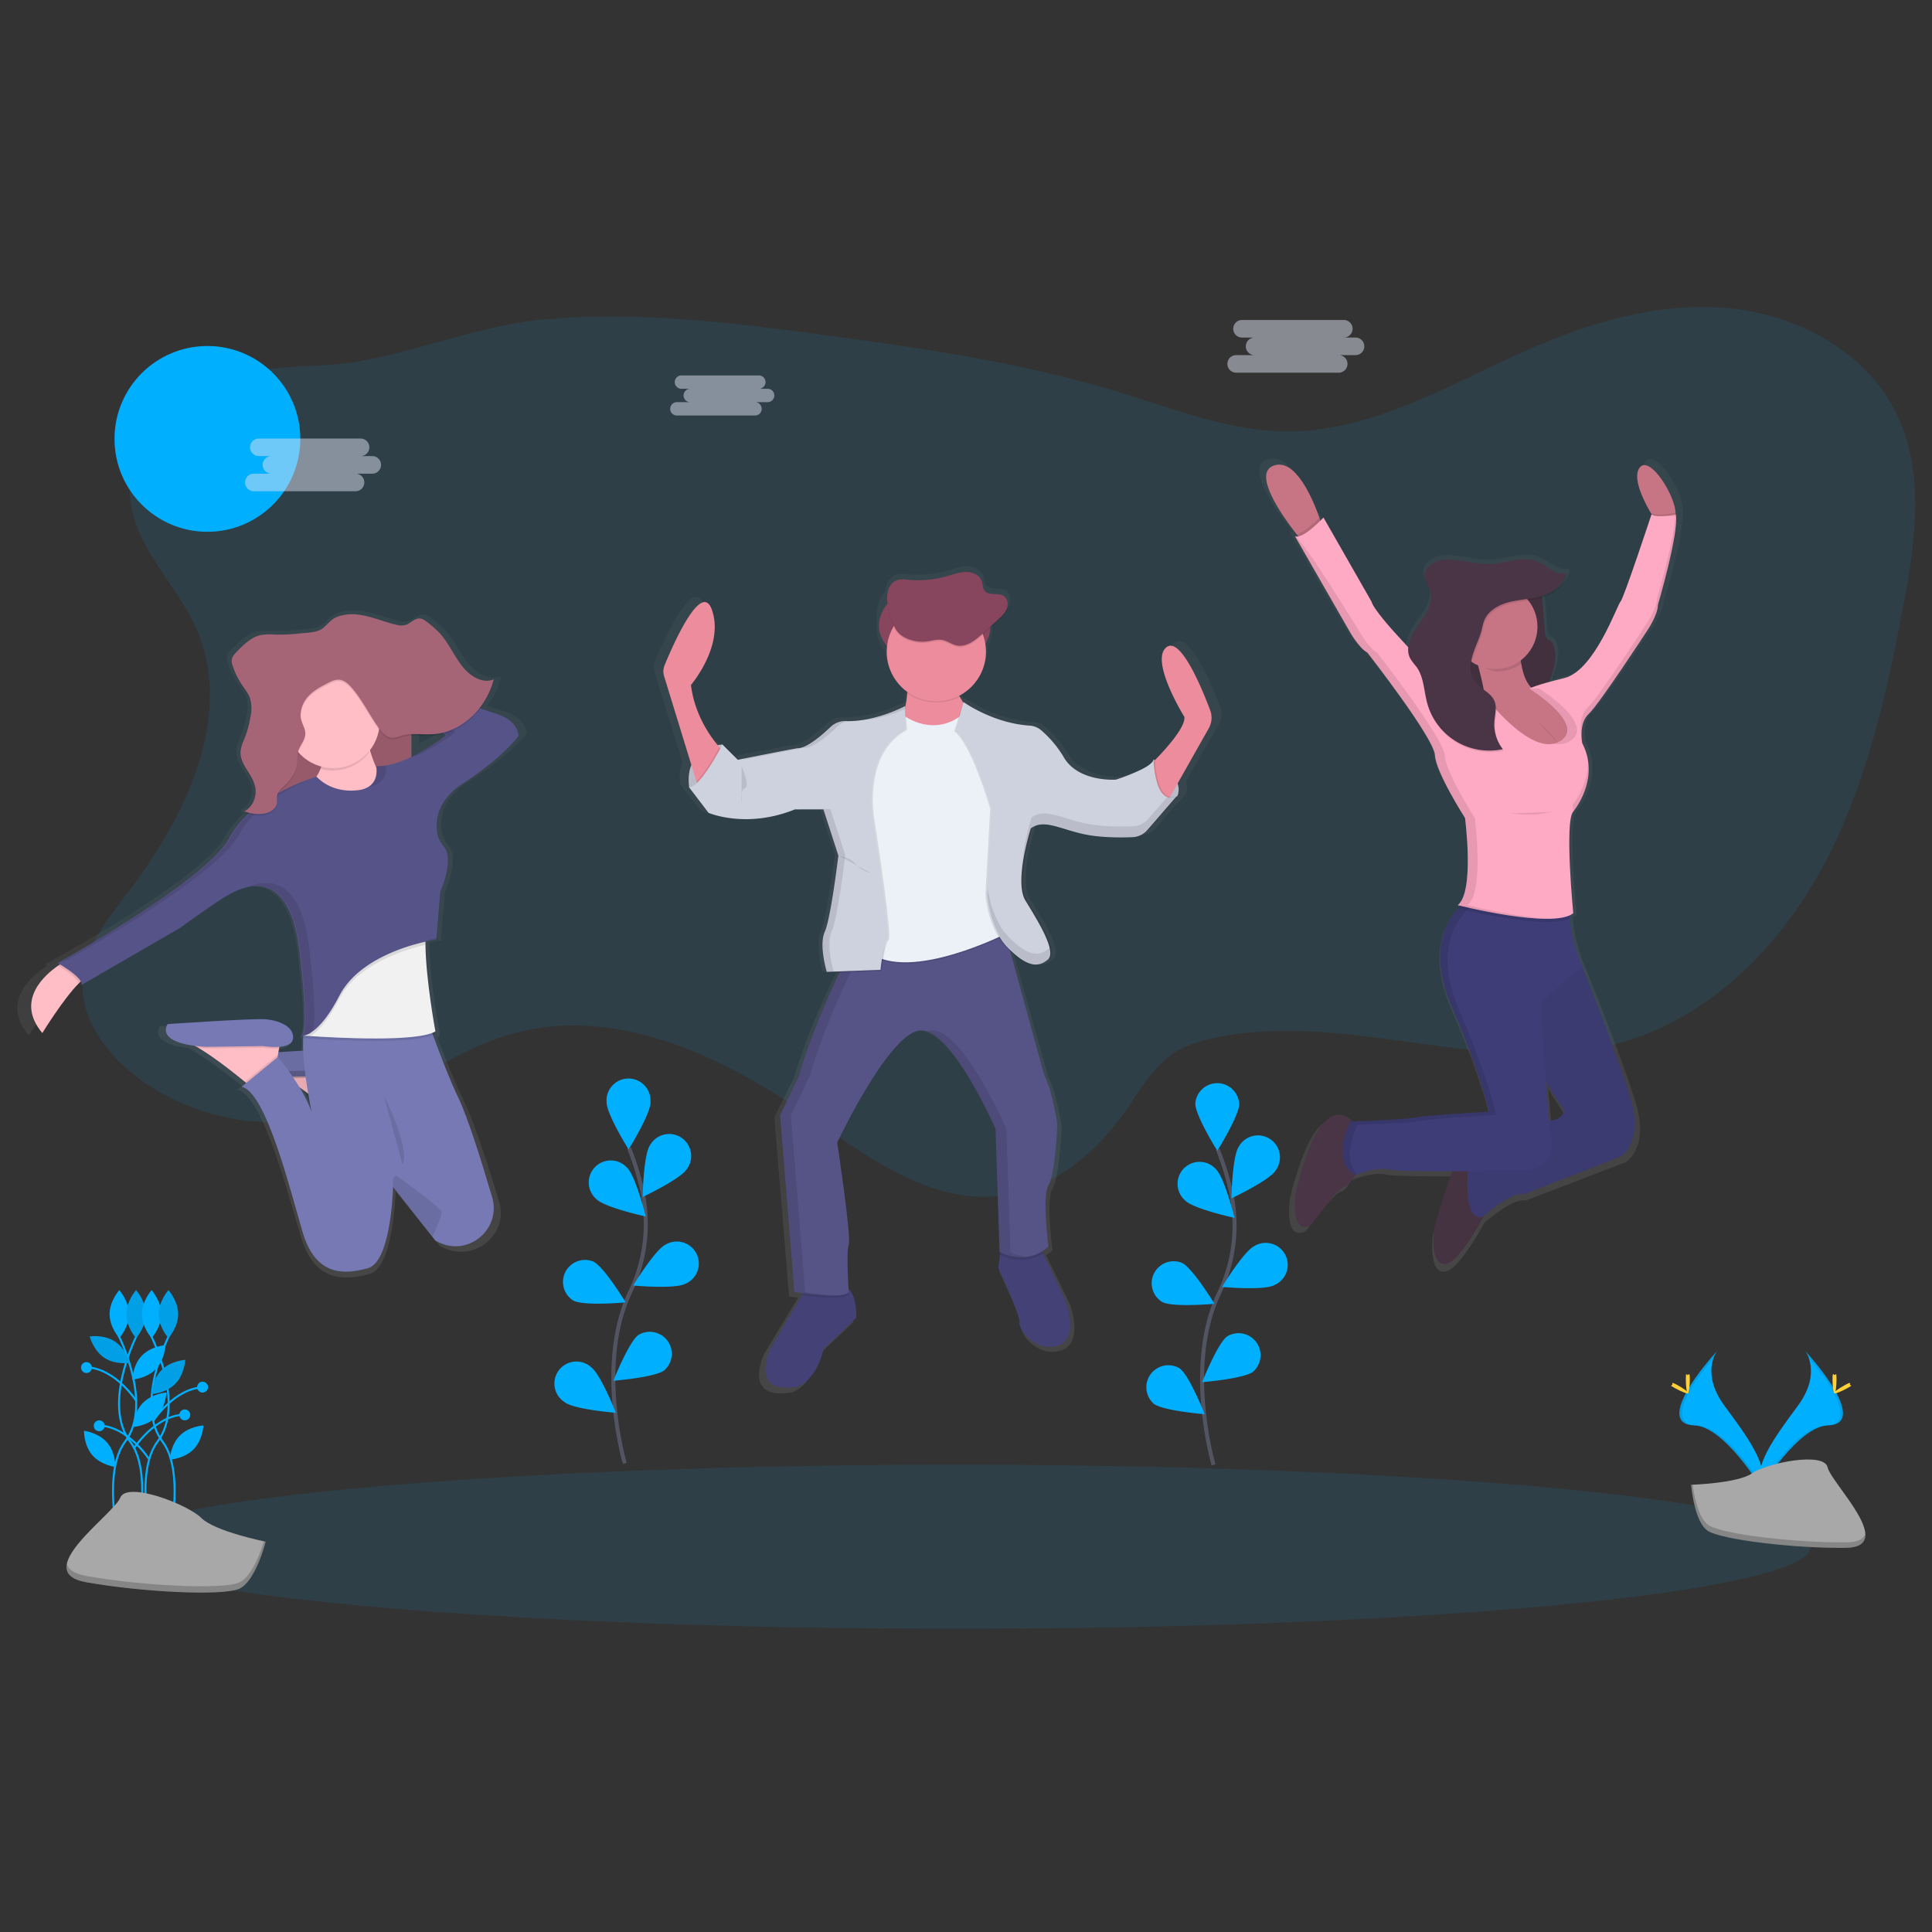 <?xml version="1.0" encoding="UTF-8" standalone="no"?>
<svg
   xmlns:dc="http://purl.org/dc/elements/1.1/"
   xmlns:cc="http://creativecommons.org/ns#"
   xmlns:rdf="http://www.w3.org/1999/02/22-rdf-syntax-ns#"
   xmlns:svg="http://www.w3.org/2000/svg"
   xmlns="http://www.w3.org/2000/svg"
   xmlns:xlink="http://www.w3.org/1999/xlink"
   xmlns:sodipodi="http://sodipodi.sourceforge.net/DTD/sodipodi-0.dtd"
   xmlns:inkscape="http://www.inkscape.org/namespaces/inkscape"
   width="175mm"
   height="175mm"
   viewBox="0 0 175 175"
   version="1.1"
   id="svg8"
   inkscape:version="1.0.1 (3bc2e813f5, 2020-09-07)"
   sodipodi:docname="loisirs.svg"
   inkscape:export-filename="C:\Users\ilefevre\Documents\Cmonsite\Pictos Accès direct\Recadré\reservation_salle-des-fetes.png"
   inkscape:export-xdpi="58.057144"
   inkscape:export-ydpi="58.057144">
  <rect x="0" y="0" width="175" height="175" fill="#333333" stroke="none"/>
  <defs
     id="defs2">
    <linearGradient
       id="ac3cc305-f6db-42f4-bbbd-32121ee27a74"
       x1="403.57"
       y1="833.5"
       x2="403.57"
       y2="218.16"
       gradientUnits="userSpaceOnUse">
      <stop
         offset="0"
         stop-color="gray"
         stop-opacity="0.25"
         id="stop994" />
      <stop
         offset="0.54"
         stop-color="gray"
         stop-opacity="0.12"
         id="stop996" />
      <stop
         offset="1"
         stop-color="gray"
         stop-opacity="0.1"
         id="stop998" />
    </linearGradient>
    <linearGradient
       id="ad14f186-b27f-416c-b629-0bafa2f1236e"
       x1="940.67"
       y1="825.72"
       x2="940.67"
       y2="263.72"
       xlink:href="#ac3cc305-f6db-42f4-bbbd-32121ee27a74" />
    <linearGradient
       id="ad14f186-b27f-416c-b629-0bafa2f1236e-4"
       x1="940.67"
       y1="825.72"
       x2="940.67"
       y2="263.72"
       xlink:href="#ac3cc305-f6db-42f4-bbbd-32121ee27a74" />
    <linearGradient
       id="f98c7255-8898-49c2-b340-75dadcc4ae5e"
       x1="819.93"
       y1="598.64"
       x2="819.93"
       y2="132.32"
       gradientUnits="userSpaceOnUse">
      <stop
         offset="0"
         stop-color="gray"
         stop-opacity="0.25"
         id="stop3105" />
      <stop
         offset="0.54"
         stop-color="gray"
         stop-opacity="0.12"
         id="stop3107" />
      <stop
         offset="1"
         stop-color="gray"
         stop-opacity="0.1"
         id="stop3109" />
    </linearGradient>
    <linearGradient
       id="92d33834-2d44-41fb-b7c9-5faa6db61f67"
       x1="855.68"
       y1="218.69"
       x2="855.68"
       y2="216.24"
       xlink:href="#f98c7255-8898-49c2-b340-75dadcc4ae5e" />
    <linearGradient
       id="2353f27f-2b2f-460e-adf7-0d1e44be71db"
       x1="476.17"
       y1="658.02"
       x2="476.17"
       y2="395.19"
       gradientTransform="rotate(90,629.01,560.64)"
       xlink:href="#f98c7255-8898-49c2-b340-75dadcc4ae5e" />
    <linearGradient
       id="4f6991c1-2d70-49f7-ad45-4cbe0a2e669a"
       x1="476.5"
       y1="725.77"
       x2="476.5"
       y2="463.92"
       gradientTransform="rotate(90,643.61,568.06)"
       xlink:href="#f98c7255-8898-49c2-b340-75dadcc4ae5e" />
    <linearGradient
       id="0ab0c4d5-5a87-488b-b190-408bea02e292"
       x1="456.74"
       y1="719.17"
       x2="456.74"
       y2="457.32"
       gradientTransform="rotate(90,617.54,562.87)"
       xlink:href="#f98c7255-8898-49c2-b340-75dadcc4ae5e" />
    <linearGradient
       id="7820c60a-6dd2-4e9e-820c-a335a5d419d8"
       x1="450.43"
       y1="726.27"
       x2="450.43"
       y2="464.42"
       gradientTransform="translate(123.74,-187.29)"
       xlink:href="#f98c7255-8898-49c2-b340-75dadcc4ae5e" />
    <linearGradient
       id="2438f751-850d-4f24-a458-729e3ad7bb58"
       x1="1003.59"
       y1="245.51"
       x2="1003.59"
       y2="74.84"
       gradientTransform="rotate(90,999.905,155.125)"
       xlink:href="#f98c7255-8898-49c2-b340-75dadcc4ae5e" />
    <linearGradient
       id="68c414b5-14a5-48aa-8252-53bc3664f500"
       x1="864.79"
       y1="849.53"
       x2="864.79"
       y2="427.42"
       xlink:href="#f98c7255-8898-49c2-b340-75dadcc4ae5e" />
    <linearGradient
       id="dcdd7e1b-93ae-4349-854b-9912b47642c8"
       x1="513.67"
       y1="843.12"
       x2="513.67"
       y2="56.12"
       gradientUnits="userSpaceOnUse">
      <stop
         offset="0"
         stop-color="gray"
         stop-opacity="0.25"
         id="stop4913" />
      <stop
         offset="0.54"
         stop-color="gray"
         stop-opacity="0.12"
         id="stop4915" />
      <stop
         offset="1"
         stop-color="gray"
         stop-opacity="0.1"
         id="stop4917" />
    </linearGradient>
    <linearGradient
       id="1e2c0012-142b-4e80-b266-1fa459546aa8"
       x1="567.33"
       y1="839.89"
       x2="567.33"
       y2="127.09"
       gradientUnits="userSpaceOnUse">
      <stop
         offset="0"
         stop-color="gray"
         stop-opacity="0.25"
         id="stop5769" />
      <stop
         offset="0.54"
         stop-color="gray"
         stop-opacity="0.12"
         id="stop5771" />
      <stop
         offset="1"
         stop-color="gray"
         stop-opacity="0.1"
         id="stop5773" />
    </linearGradient>
    <linearGradient
       id="96fd64a0-6351-4330-b812-2613840b356c"
       x1="625.32"
       y1="588.18"
       x2="625.32"
       y2="218.67"
       gradientUnits="userSpaceOnUse">
      <stop
         offset="0"
         stop-color="gray"
         stop-opacity="0.25"
         id="stop9059" />
      <stop
         offset="0.54"
         stop-color="gray"
         stop-opacity="0.12"
         id="stop9061" />
      <stop
         offset="1"
         stop-color="gray"
         stop-opacity="0.1"
         id="stop9063" />
    </linearGradient>
    <linearGradient
       id="65aaeda9-82be-4b39-9919-e403ba36e3f2"
       x1="933.17"
       y1="777.5"
       x2="933.17"
       y2="311.68"
       xlink:href="#96fd64a0-6351-4330-b812-2613840b356c" />
    <linearGradient
       id="05d1d1fb-9375-46f7-a562-a16a81ed75db"
       x1="187.32"
       y1="814.44"
       x2="187.32"
       y2="271.29"
       xlink:href="#96fd64a0-6351-4330-b812-2613840b356c" />
    <linearGradient
       id="1e2c0012-142b-4e80-b266-1fa459546aa8-6"
       x1="567.33"
       y1="839.89"
       x2="567.33"
       y2="127.09"
       gradientUnits="userSpaceOnUse">
      <stop
         offset="0"
         stop-color="gray"
         stop-opacity="0.25"
         id="stop9825" />
      <stop
         offset="0.54"
         stop-color="gray"
         stop-opacity="0.12"
         id="stop9827" />
      <stop
         offset="1"
         stop-color="gray"
         stop-opacity="0.1"
         id="stop9829" />
    </linearGradient>
    <linearGradient
       id="b7709055-0dd4-48d6-ac10-5a758f15d1a1"
       x1="443.56"
       y1="792.13"
       x2="443.56"
       y2="251.5"
       gradientUnits="userSpaceOnUse">
      <stop
         offset="0"
         stop-color="gray"
         stop-opacity="0.25"
         id="stop10281" />
      <stop
         offset="0.54"
         stop-color="gray"
         stop-opacity="0.12"
         id="stop10283" />
      <stop
         offset="1"
         stop-color="gray"
         stop-opacity="0.1"
         id="stop10285" />
    </linearGradient>
    <linearGradient
       id="f59ba046-7ebe-407e-be3d-c62856fc1078"
       x1="712"
       y1="788.54"
       x2="712"
       y2="248.5"
       xlink:href="#b7709055-0dd4-48d6-ac10-5a758f15d1a1" />
    <linearGradient
       id="65aaeda9-82be-4b39-9919-e403ba36e3f2-0"
       x1="933.17"
       y1="777.5"
       x2="933.17"
       y2="311.68"
       xlink:href="#96fd64a0-6351-4330-b812-2613840b356c" />
    <linearGradient
       id="05d1d1fb-9375-46f7-a562-a16a81ed75db-0"
       x1="187.32"
       y1="814.44"
       x2="187.32"
       y2="271.29"
       xlink:href="#96fd64a0-6351-4330-b812-2613840b356c" />
    <linearGradient
       id="a91ba363-77be-43f7-9cf6-91c4a3880d9c"
       x1="378.37"
       y1="732.81"
       x2="378.37"
       y2="130.21"
       gradientUnits="userSpaceOnUse">
      <stop
         offset="0"
         stop-color="gray"
         stop-opacity="0.25"
         id="stop11358" />
      <stop
         offset="0.54"
         stop-color="gray"
         stop-opacity="0.12"
         id="stop11360" />
      <stop
         offset="1"
         stop-color="gray"
         stop-opacity="0.1"
         id="stop11362" />
    </linearGradient>
    <linearGradient
       id="d1e6aa0e-d79d-4f6f-afbb-c37e9ed80ff9"
       x1="274.44"
       y1="409.32"
       x2="274.44"
       y2="248.16"
       xlink:href="#a91ba363-77be-43f7-9cf6-91c4a3880d9c" />
    <linearGradient
       id="a279b039-1afd-4281-8292-ccd5c8c9b734"
       x1="274.44"
       y1="361.44"
       x2="274.44"
       y2="261.01"
       xlink:href="#a91ba363-77be-43f7-9cf6-91c4a3880d9c" />
    <clipPath
       id="42e7b1d1-2be2-47b0-aacb-a853df270819"
       transform="translate(-179 -60.54)">
      <rect
         id="cf34cfb5-9399-4bae-9cea-d47bbef6cb3a"
         data-name="&lt;Rectangle&gt;"
         x="381.54"
         y="322.72"
         width="143.79"
         height="96.93"
         fill="#fff" />
    </clipPath>
    <linearGradient
       id="972637f2-71db-4198-9c75-a0854a7fe249"
       x1="274.44"
       y1="616.03"
       x2="274.44"
       y2="454.87"
       xlink:href="#a91ba363-77be-43f7-9cf6-91c4a3880d9c" />
    <linearGradient
       id="6c85befd-f960-412c-83e0-663d4b13bf85"
       x1="274.44"
       y1="568.15"
       x2="274.44"
       y2="467.72"
       xlink:href="#a91ba363-77be-43f7-9cf6-91c4a3880d9c" />
    <clipPath
       id="f66b8fac-771d-49bf-85c7-4ce29a79f723"
       transform="translate(-179 -60.54)">
      <rect
         id="7439734d-5f7c-428f-88ce-e68b86a45c07"
         data-name="&lt;Rectangle&gt;"
         x="381.54"
         y="529.42"
         width="143.79"
         height="96.93"
         fill="#fff" />
    </clipPath>
    <linearGradient
       id="598f8edf-c762-4b18-b52d-250fc678075a"
       x1="688.76"
       y1="765.86"
       x2="688.76"
       y2="163.26"
       gradientTransform="rotate(90,665.375,476.845)"
       xlink:href="#a91ba363-77be-43f7-9cf6-91c4a3880d9c" />
    <linearGradient
       id="013b841e-9a42-49b8-8a36-6db9ed002b72"
       x1="688.18"
       y1="568.49"
       x2="688.18"
       y2="409.67"
       gradientTransform="rotate(90,662.7,498.69)"
       xlink:href="#a91ba363-77be-43f7-9cf6-91c4a3880d9c" />
    <linearGradient
       id="f8cab3c1-d868-48bc-b87d-cd2075ddc26a"
       x1="810.6"
       y1="767.54"
       x2="810.6"
       y2="362.71"
       gradientUnits="userSpaceOnUse">
      <stop
         offset="0"
         stop-color="#b3b3b3"
         stop-opacity="0.25"
         id="stop11375" />
      <stop
         offset="0.54"
         stop-color="#b3b3b3"
         stop-opacity="0.1"
         id="stop11377" />
      <stop
         offset="1"
         stop-color="#b3b3b3"
         stop-opacity="0.05"
         id="stop11379" />
    </linearGradient>
    <linearGradient
       id="043d467e-585e-47c7-bb2c-06dd6f5be04b"
       x1="685.49"
       y1="507.08"
       x2="685.49"
       y2="487.6"
       gradientUnits="userSpaceOnUse">
      <stop
         offset="0"
         stop-opacity="0.12"
         id="stop11382" />
      <stop
         offset="0.55"
         stop-opacity="0.09"
         id="stop11384" />
      <stop
         offset="1"
         stop-opacity="0.02"
         id="stop11386" />
    </linearGradient>
    <linearGradient
       id="be08032f-102d-431e-9b5f-1e4ebfc8159b"
       x1="774.99"
       y1="484.73"
       x2="774.99"
       y2="425.15"
       xlink:href="#043d467e-585e-47c7-bb2c-06dd6f5be04b" />
    <linearGradient
       id="d1e6aa0e-d79d-4f6f-afbb-c37e9ed80ff9-4"
       x1="274.44"
       y1="409.32"
       x2="274.44"
       y2="248.16"
       xlink:href="#a91ba363-77be-43f7-9cf6-91c4a3880d9c" />
    <linearGradient
       id="a279b039-1afd-4281-8292-ccd5c8c9b734-0"
       x1="274.44"
       y1="361.44"
       x2="274.44"
       y2="261.01"
       xlink:href="#a91ba363-77be-43f7-9cf6-91c4a3880d9c" />
    <clipPath
       id="42e7b1d1-2be2-47b0-aacb-a853df270819-4"
       transform="translate(-179 -60.54)">
      <rect
         id="cf34cfb5-9399-4bae-9cea-d47bbef6cb3a-6"
         data-name="&lt;Rectangle&gt;"
         x="381.54"
         y="322.72"
         width="143.79"
         height="96.93"
         fill="#fff" />
    </clipPath>
    <linearGradient
       id="972637f2-71db-4198-9c75-a0854a7fe249-1"
       x1="274.44"
       y1="616.03"
       x2="274.44"
       y2="454.87"
       xlink:href="#a91ba363-77be-43f7-9cf6-91c4a3880d9c" />
    <linearGradient
       id="6c85befd-f960-412c-83e0-663d4b13bf85-1"
       x1="274.44"
       y1="568.15"
       x2="274.44"
       y2="467.72"
       xlink:href="#a91ba363-77be-43f7-9cf6-91c4a3880d9c" />
    <clipPath
       id="f66b8fac-771d-49bf-85c7-4ce29a79f723-4"
       transform="translate(-179 -60.54)">
      <rect
         id="7439734d-5f7c-428f-88ce-e68b86a45c07-1"
         data-name="&lt;Rectangle&gt;"
         x="381.54"
         y="529.42"
         width="143.79"
         height="96.93"
         fill="#fff" />
    </clipPath>
    <linearGradient
       id="598f8edf-c762-4b18-b52d-250fc678075a-6"
       x1="688.76"
       y1="765.86"
       x2="688.76"
       y2="163.26"
       gradientTransform="translate(1142.22 -188.53) rotate(90)"
       xlink:href="#a91ba363-77be-43f7-9cf6-91c4a3880d9c" />
    <linearGradient
       id="013b841e-9a42-49b8-8a36-6db9ed002b72-0"
       x1="688.18"
       y1="568.49"
       x2="688.18"
       y2="409.67"
       gradientTransform="translate(1161.39 -164.01) rotate(90)"
       xlink:href="#a91ba363-77be-43f7-9cf6-91c4a3880d9c" />
    <linearGradient
       id="f8cab3c1-d868-48bc-b87d-cd2075ddc26a-7"
       x1="810.6"
       y1="767.54"
       x2="810.6"
       y2="362.71"
       gradientUnits="userSpaceOnUse">
      <stop
         offset="0"
         stop-color="#b3b3b3"
         stop-opacity="0.25"
         id="stop11822" />
      <stop
         offset="0.54"
         stop-color="#b3b3b3"
         stop-opacity="0.1"
         id="stop11824" />
      <stop
         offset="1"
         stop-color="#b3b3b3"
         stop-opacity="0.05"
         id="stop11826" />
    </linearGradient>
    <linearGradient
       id="be08032f-102d-431e-9b5f-1e4ebfc8159b-6"
       x1="774.99"
       y1="484.73"
       x2="774.99"
       y2="425.15"
       xlink:href="#043d467e-585e-47c7-bb2c-06dd6f5be04b" />
    <linearGradient
       id="459c4fc8-d836-433f-a197-0a2a91cd58e2"
       x1="435.61"
       y1="529"
       x2="435.61"
       gradientUnits="userSpaceOnUse">
      <stop
         offset="0"
         stop-color="gray"
         stop-opacity="0.25"
         id="stop12341" />
      <stop
         offset="0.54"
         stop-color="gray"
         stop-opacity="0.12"
         id="stop12343" />
      <stop
         offset="1"
         stop-color="gray"
         stop-opacity="0.1"
         id="stop12345" />
    </linearGradient>
    <linearGradient
       id="342ea0e6-6062-49b7-bc20-c734cb7a73a4"
       x1="435.61"
       y1="488"
       x2="435.61"
       y2="95"
       xlink:href="#459c4fc8-d836-433f-a197-0a2a91cd58e2" />
    <linearGradient
       id="763d00b7-5a07-4818-8ebb-d18341e18e84"
       x1="171.55"
       y1="660.05"
       x2="171.55"
       y2="316.95"
       xlink:href="#459c4fc8-d836-433f-a197-0a2a91cd58e2" />
    <linearGradient
       id="92069d5c-e5f8-43fe-b38d-e54af900eab7"
       x1="171.55"
       y1="496.61"
       x2="171.55"
       y2="480.38"
       xlink:href="#459c4fc8-d836-433f-a197-0a2a91cd58e2" />
    <linearGradient
       id="cc2cb1f8-9965-47fb-9589-218376181648"
       x1="194.61"
       y1="489.5"
       x2="194.61"
       y2="382.5"
       xlink:href="#459c4fc8-d836-433f-a197-0a2a91cd58e2" />
    <linearGradient
       id="21b9629b-50a9-4ebb-aca6-e4e0185f53fc"
       x1="187.61"
       y1="544.5"
       x2="187.61"
       y2="488.5"
       xlink:href="#459c4fc8-d836-433f-a197-0a2a91cd58e2" />
    <linearGradient
       id="fcd1d80a-fd87-48d8-ac9f-c26a469979c7"
       x1="509.54"
       y1="778.88"
       x2="509.54"
       y2="769.85"
       gradientTransform="rotate(120,443.151,583.787)"
       xlink:href="#459c4fc8-d836-433f-a197-0a2a91cd58e2" />
    <linearGradient
       id="103b5314-699c-4416-ba96-f0315aa2be6d"
       x1="246.07"
       y1="679.17"
       x2="246.07"
       y2="670.14"
       gradientTransform="rotate(30,246.076,674.664)"
       xlink:href="#459c4fc8-d836-433f-a197-0a2a91cd58e2" />
    <linearGradient
       id="f7eccc56-af47-4388-bae2-3610c4149eb5"
       x1="364.44"
       y1="766.03"
       x2="364.44"
       y2="756.99"
       gradientTransform="rotate(30,707.775,31.032)"
       xlink:href="#459c4fc8-d836-433f-a197-0a2a91cd58e2" />
    <linearGradient
       id="bcd8726a-d7c5-49b1-9a44-0b3978539435"
       x1="643.63"
       y1="719.48"
       x2="643.63"
       y2="710.44"
       gradientTransform="rotate(120,529.496,505.511)"
       xlink:href="#459c4fc8-d836-433f-a197-0a2a91cd58e2" />
    <linearGradient
       id="391a46f9-b208-48d2-be26-d2096ab99e61"
       x1="627.41"
       y1="656.89"
       x2="627.41"
       y2="647.85"
       gradientTransform="rotate(120,539.293,488.854)"
       xlink:href="#459c4fc8-d836-433f-a197-0a2a91cd58e2" />
    <linearGradient
       id="83f8f054-eb9c-442d-b51f-167d68b16295"
       x1="643.63"
       y1="594.29"
       x2="643.63"
       y2="585.26"
       gradientTransform="rotate(120,555.949,479.058)"
       xlink:href="#459c4fc8-d836-433f-a197-0a2a91cd58e2" />
    <linearGradient
       id="ae1ae34d-eb1b-4711-a510-1c391231e596"
       x1="690"
       y1="547.93"
       x2="690"
       y2="538.89"
       gradientTransform="rotate(120,575.548,479.06)"
       xlink:href="#459c4fc8-d836-433f-a197-0a2a91cd58e2" />
    <linearGradient
       id="9891a10d-f6cd-4be8-8439-1a188b457eca"
       x1="818.66"
       y1="549.09"
       x2="818.66"
       y2="540.05"
       gradientTransform="rotate(120,602.492,506.489)"
       xlink:href="#459c4fc8-d836-433f-a197-0a2a91cd58e2" />
    <linearGradient
       id="fc0ab291-1c38-49b0-9137-a4534010b0cb"
       x1="863.87"
       y1="596.61"
       x2="863.87"
       y2="587.58"
       gradientTransform="rotate(120,602.004,526.087)"
       xlink:href="#459c4fc8-d836-433f-a197-0a2a91cd58e2" />
    <linearGradient
       id="28dee737-f47b-4c6f-813e-2c0be0b581eb"
       x1="877.78"
       y1="656.89"
       x2="877.78"
       y2="647.85"
       gradientTransform="rotate(120,592.206,541.764)"
       xlink:href="#459c4fc8-d836-433f-a197-0a2a91cd58e2" />
    <linearGradient
       id="228de15d-ea7a-43bb-9b48-ae33db5c4fe2"
       x1="863.87"
       y1="717.16"
       x2="863.87"
       y2="708.13"
       gradientTransform="rotate(120,576.527,551.565)"
       xlink:href="#459c4fc8-d836-433f-a197-0a2a91cd58e2" />
    <linearGradient
       id="b4d6f2bc-ae5e-476c-81ed-6eb215cdf2b8"
       x1="585.6"
       y1="663"
       x2="585.6"
       y2="249"
       gradientUnits="userSpaceOnUse">
      <stop
         offset="0"
         stop-color="gray"
         stop-opacity="0.25"
         id="stop12652" />
      <stop
         offset="0.54"
         stop-color="gray"
         stop-opacity="0.12"
         id="stop12654" />
      <stop
         offset="1"
         stop-color="gray"
         stop-opacity="0.1"
         id="stop12656" />
    </linearGradient>
    <linearGradient
       id="9c7f1c1e-55bc-40cd-85e2-0f597ed8a8ed"
       x1="266.19"
       y1="487.11"
       x2="266.19"
       y2="486.89"
       xlink:href="#b4d6f2bc-ae5e-476c-81ed-6eb215cdf2b8" />
    <linearGradient
       id="9ac4e148-2e83-4d81-ad56-620a328cd147"
       x1="252.55"
       y1="605"
       x2="252.55"
       y2="271"
       xlink:href="#b4d6f2bc-ae5e-476c-81ed-6eb215cdf2b8" />
    <linearGradient
       id="2bd42fb4-2e8b-436b-a616-1dc6bfdc374d"
       x1="852.66"
       y1="602"
       x2="852.66"
       y2="195"
       xlink:href="#b4d6f2bc-ae5e-476c-81ed-6eb215cdf2b8" />
    <linearGradient
       inkscape:collect="always"
       xlink:href="#b4d6f2bc-ae5e-476c-81ed-6eb215cdf2b8"
       id="linearGradient13226"
       gradientUnits="userSpaceOnUse"
       x1="585.6"
       y1="663"
       x2="585.6"
       y2="249" />
  </defs>
  <sodipodi:namedview
     id="base"
     pagecolor="#ffffff"
     bordercolor="#666666"
     borderopacity="1.0"
     inkscape:pageopacity="0.0"
     inkscape:pageshadow="2"
     inkscape:zoom="0.96157143"
     inkscape:cx="348.90218"
     inkscape:cy="286.53216"
     inkscape:document-units="mm"
     inkscape:current-layer="layer4"
     inkscape:document-rotation="0"
     showgrid="false"
     inkscape:window-width="1920"
     inkscape:window-height="1018"
     inkscape:window-x="-8"
     inkscape:window-y="-8"
     inkscape:window-maximized="1"
     showguides="true"
     inkscape:guide-bbox="true">
    <sodipodi:guide
       position="87.554,163.326"
       orientation="1,0"
       id="guide1564" />
    <sodipodi:guide
       position="87.264,87.835"
       orientation="0,-1"
       id="guide1566" />
  </sodipodi:namedview>
  <g
     inkscape:groupmode="layer"
     id="layer4"
     inkscape:label="Calque 4"
     style="display:inline">
    <path
       style="fill:none;stroke:none;stroke-width:0.265px;stroke-linecap:butt;stroke-linejoin:miter;stroke-opacity:1"
       d="m 86.328,0 1.069,172.122"
       id="path1562" />
    <g
       id="g13224"
       transform="matrix(0.181,0,0,0.181,1.568,27.804)">
      <circle
         cx="95.13"
         cy="66.03"
         r="46.49"
         fill="#00b0ff"
         id="circle12666" />
      <path
         d="m 214.55,279.91 c 19.52,44.09 -5.38,94.86 -34.69,133.09 -9.81,12.82 -20.64,26.26 -22,42.34 -1.64,19.67 11.68,37.75 27.48,49.57 28.82,21.54 68.18,28.2 102.48,17.33 29.64,-9.39 54.56,-30.6 84.46,-39.15 50,-14.32 103,9.42 145.82,39 30.31,20.91 62.77,46.39 99.31,41.91 25.71,-3.15 47.53,-21.2 62.34,-42.45 7.15,-10.26 13.37,-21.76 23.78,-28.68 6.19,-4.12 13.46,-6.3 20.73,-7.86 66.39,-14.19 136.85,20.44 202.36,2.63 44.25,-12 79.53,-47 101.47,-87.27 21.94,-40.27 32.18,-85.74 40.71,-130.79 6.06,-32 11.09,-66.57 -2.84,-96 -14.74,-31.16 -48.86,-50.05 -83.15,-53.59 -34.29,-3.54 -68.68,6.23 -100.27,20.01 -39.47,17.26 -78.16,41.42 -121.24,41.5 -29.34,0.06 -57.32,-11.2 -85.37,-19.79 -46.9,-14.35 -95.67,-21.48 -144.27,-28.06 -46.53,-6.3 -93.52,-12.16 -140.33,-8.44 -33.12,2.63 -62.37,15.29 -94.51,21.15 -20.95,3.82 -42,1 -62.56,7.4 -25.32,7.92 -51.36,26.27 -52.76,55.17 -1.32,27.51 22.7,47.59 33.05,70.98 z"
         transform="translate(-125.1,-119.24)"
         fill="#00b0ff"
         opacity="0.1"
         id="path12668" />
      <path
         d="m 727,319.17 c -4.27,-11.13 -15.28,-37.29 -22.53,-32.1 -9.16,6.56 9.16,35.54 9.16,35.54 0.52,5.32 -9.78,16.39 -15.3,21.91 0,-0.44 0,-0.69 0,-0.69 a 2.4,2.4 0 0 1 -0.24,0.6 l -0.46,-0.25 a 3,3 0 0 1 -0.65,1.19 c 0,-0.75 -0.05,-1.19 -0.05,-1.19 -1.06,4.49 -19.56,10.18 -19.56,10.18 0,0 -0.5,0 -1.36,0 -5.14,0 -18.52,-1.16 -24.72,-11.08 a 54.86,54.86 0 0 0 -12.13,-14.15 10.33,10.33 0 0 0 -5.75,-2.18 c -17.13,-1.1 -31,-9.77 -33.77,-11.62 l -0.51,-0.35 -0.11,0.32 c -0.65,-0.93 -1.28,-1.92 -1.87,-2.94 v 0 l -0.3,-0.55 a 25.12,25.12 0 0 0 13.85,-22.34 c 0,-0.17 0,-0.35 0,-0.52 a 17.11,17.11 0 0 0 2.3,-8.57 v -3 l 3.91,-3.48 c 1.79,-1.59 3.64,-3.27 4.55,-5.46 a 6.47,6.47 0 0 0 0.48,-2.8 4.85,4.85 0 0 0 -1.84,-4.34 c -3,-2.07 -8,0 -10.17,-2.88 -1,-1.3 -0.82,-3.07 -1.31,-4.6 -1,-3.11 -4.6,-4.79 -7.93,-4.84 -3.33,-0.05 -6.52,1.16 -9.72,2.07 a 57.07,57.07 0 0 1 -20.7,1.94 13.52,13.52 0 0 0 -5.67,0.2 7.81,7.81 0 0 0 -4.6,5.35 12.57,12.57 0 0 0 -0.44,2.74 17.24,17.24 0 0 0 -4.34,11.41 v 7.69 a 17.23,17.23 0 0 0 4.15,11.19 25,25 0 0 0 10.47,18.24 q 0,0.3 0,0.61 l 0.13,0.08 a 41.35,41.35 0 0 1 -1.1,7.07 v -0.51 c 0,0 -14,7.45 -29,7.63 h -1.65 a 11.17,11.17 0 0 0 -8,3 c -4.44,4.18 -12.22,10.79 -17,10.79 -1,0 -26.24,4.93 -30.42,5.75 l -7.81,-7.65 -0.24,0.45 -0.46,-0.45 a 19,19 0 0 0 -2.54,0.37 c -4,-4.74 -12,-15.76 -13.85,-30.55 0,0 17.27,-19.67 10.92,-38 -5.42,-15.62 -20.35,17.86 -24.59,27.95 a 8.06,8.06 0 0 0 -0.26,5.55 L 458,347.12 a 21.21,21.21 0 0 0 -1.11,11 h -0.16 l 10.22,13.11 c 0,0 7.69,3.28 19.72,3.22 a 68.94,68.94 0 0 0 25.74,-4.94 h 2.37 l -0.45,0.17 h 12.17 l 7.74,23.41 c -0.26,2.13 -4,31.86 -7,38.51 a 16.71,16.71 0 0 0 -1.18,7 53.44,53.44 0 0 0 2.23,13.55 l 6.78,-0.25 -0.26,0.53 c -5.74,11.77 -15.33,32.74 -21,52.34 l -9.87,20 7.4,89.7 v 0 h 0.3 v 0 l 0.57,0.09 v 0 c 0.8,0.12 2,0.3 3.58,0.5 l -0.58,1 -16.31,27 c 0,0 -11.63,23.81 14.1,19.32 0,0 9.51,-2.76 13.39,-19 l 16.92,-15.87 c 0,0 0.79,-10.54 -4,-14.75 -0.3,-4.87 -1.06,-19.09 0.11,-22.51 1.41,-4.14 -6,-51.75 -6,-51.75 0,0 26.78,-55.55 43,-56.93 a 8.89,8.89 0 0 1 3.51,0.46 c 13.33,4.34 29.48,36.57 34.23,46.6 v 0 l 0.22,0.46 v 0.09 l 0.18,0.39 v 0.11 l 0.16,0.34 v 0.09 l 0.14,0.31 v 0.07 l 0.12,0.25 v 0.1 l 0.09,0.19 v 0.08 l 0.06,0.14 v 0.08 0.09 0 l 0.05,0.12 2.11,62.45 v 0 0 0 l 0.21,0.11 v 0 h 0.1 l -0.18,1.29 -0.92,6.45 c 0,0 11.63,24.5 10.92,27.6 -0.71,3.1 7.75,15.53 19.73,12.08 11.98,-3.45 4.85,-22.9 4.85,-22.9 l -11.54,-23.78 -0.51,-1.06 a 22.68,22.68 0 0 0 3.24,-2.41 c 0,0 -3.52,-25.53 0,-31.05 3.52,-5.52 4.58,-30.71 4.58,-30.71 0,0 -2.47,-17.25 -6.7,-24.84 l -17.72,-63.25 c 5.31,4.94 9.44,6.87 12.89,6.74 h 0.57 a 8.61,8.61 0 0 0 4.34,-1.08 12.23,12.23 0 0 0 2,-1.41 3.16,3.16 0 0 0 0.33,-0.33 v 0 c 4.93,-4.14 -5.64,-20.36 -11.63,-30 -5.77,-9.3 2.18,-34.57 2.78,-36.45 a 9.54,9.54 0 0 1 1.71,-1 10.55,10.55 0 0 1 3.92,-0.85 c 5.74,0.2 12.8,3.5 21.54,5.16 a 101.62,101.62 0 0 0 18.39,1.43 h 0.36 c 2.45,0 4.67,-0.05 6.47,-0.12 a 10.93,10.93 0 0 0 4.7,-1.27 v 0 a 14.19,14.19 0 0 0 3.34,-2.7 l 15.34,-17.33 -0.4,0.19 a 8.62,8.62 0 0 0 0,-6.1 l 16.21,-28 a 10.65,10.65 0 0 0 0.79,-9.23 z"
         transform="translate(-125.1,-119.24)"
         fill="url(#b4d6f2bc-ae5e-476c-81ed-6eb215cdf2b8)"
         id="path12670"
         style="fill:url(#linearGradient13226)" />
      <path
         d="m 544.88,625.14 -16.33,15.65 c -3.74,16 -12.93,18.71 -12.93,18.71 -24.83,4.42 -13.61,-19 -13.61,-19 l 15.75,-26.65 1.94,-3.29 c 0,0 11.23,-3.4 18.71,-1.36 a 6.4,6.4 0 0 1 2.55,1.38 c 4.69,4.07 3.92,14.56 3.92,14.56 z"
         transform="translate(-125.1,-119.24)"
         fill="#444176"
         id="path12672" />
      <path
         d="m 645.57,639.09 c -11.57,3.4 -19.73,-8.84 -19,-11.91 C 627.3,624.11 616,600 616,600 l 0.88,-6.36 0.82,-5.89 19,1.36 1.79,3.76 11.14,23.45 c 0,0 7.51,19.37 -4.06,22.77 z"
         transform="translate(-125.1,-119.24)"
         fill="#444176"
         id="path12674" />
      <path
         d="m 541.14,613.24 c -1.79,3.07 -16.3,1.52 -23.37,0.56 l 1.94,-3.29 c 0,0 11.23,-3.4 18.71,-1.36 a 6.4,6.4 0 0 1 2.55,1.38 c 0.1,1.66 0.17,2.71 0.17,2.71 z"
         transform="translate(-125.1,-119.24)"
         opacity="0.1"
         id="path12676" />
      <path
         d="m 638.51,592.85 c -9.73,6.48 -20.09,1.58 -21.65,0.77 l 0.82,-5.89 19,1.36 z"
         transform="translate(-125.1,-119.24)"
         opacity="0.1"
         id="path12678" />
      <path
         d="m 641.15,558.81 c -3.4,5.44 0,30.62 0,30.62 -11.23,10.21 -24.49,2.72 -24.49,2.72 l -2,-61.57 c 0,0 -22.11,-50.69 -37.76,-49.33 -15.65,1.36 -41.5,56.13 -41.5,56.13 0,0 7.14,46.94 5.78,51 -1.36,4.06 0,23.81 0,23.81 -2.38,4.08 -27.21,0 -27.21,0 l -7.14,-88.45 9.48,-19.74 c 5.45,-19.32 14.71,-40 20.25,-51.6 2.75,-5.77 4.59,-9.29 4.59,-9.29 l 18.1,-3.77 L 618,427.16 639.11,504 c 4.08,7.48 6.46,24.49 6.46,24.49 0,0 -1.02,24.88 -4.42,30.32 z"
         transform="translate(-125.1,-119.24)"
         fill="#565387"
         id="path12680" />
      <g
         opacity="0.1"
         id="g12686">
        <path
           d="m 622.1,592.15 -2,-61.57 c 0,0 -22.11,-50.69 -37.76,-49.33 a 8.52,8.52 0 0 0 -2.05,0.46 c 15.26,5.07 34.37,48.87 34.37,48.87 l 2,61.57 a 24,24 0 0 0 13.53,2.47 24.07,24.07 0 0 1 -8.09,-2.47 z"
           transform="translate(-125.1,-119.24)"
           id="path12682" />
        <path
           d="m 519.37,612.22 -7.14,-88.45 9.52,-19.77 c 5.45,-19.32 14.71,-40 20.25,-51.6 2.75,-5.77 4.59,-9.29 4.59,-9.29 l 18.1,-3.77 53.63,-11.15 -0.29,-1.07 -58.78,12.22 -18.1,3.77 c 0,0 -1.84,3.52 -4.59,9.29 -5.56,11.6 -14.8,32.32 -20.25,51.6 l -9.52,19.73 7.14,88.45 c 0,0 13.56,2.23 21.6,1.74 a 160.66,160.66 0 0 1 -16.16,-1.7 z"
           transform="translate(-125.1,-119.24)"
           id="path12684" />
      </g>
      <path
         d="m 478,338.21 c 0,0 -19.39,1 -16.67,21.43 l 5.44,0.68 8.16,-8.84 4.08,-7.48 v -1.7 z"
         transform="translate(-125.1,-119.24)"
         fill="#ced2df"
         id="path12688" />
      <path
         d="m 478,338.21 c 0,0 -19.39,1 -16.67,21.43 l 5.44,0.68 8.16,-8.84 4.08,-7.48 v -1.7 z"
         transform="translate(-125.1,-119.24)"
         opacity="0.1"
         id="path12690" />
      <path
         d="m 693.71,345.69 c 0,0 16,8.5 11.91,18.37 l -5.1,2 -6.8,-3.74 -1,-8.84 0.68,-6.12 z"
         transform="translate(-125.1,-119.24)"
         fill="#ced2df"
         id="path12692" />
      <path
         d="m 693.71,345.69 c 0,0 16,8.5 11.91,18.37 l -5.1,2 -6.8,-3.74 -1,-8.84 0.68,-6.12 z"
         transform="translate(-125.1,-119.24)"
         opacity="0.1"
         id="path12694" />
      <rect
         x="431.18"
         y="138.68"
         width="55.79"
         height="42.18"
         rx="30.78"
         ry="30.78"
         fill="#88455e"
         id="rect12696" />
      <path
         d="m 477.87,341.1 -11.91,19 -1,-3.38 L 448.78,304 a 8.11,8.11 0 0 1 0.25,-5.47 c 4.09,-9.94 18.51,-43 23.74,-27.55 6.12,18 -10.55,37.42 -10.55,37.42 1.9,15.76 10.75,27.18 14.23,31.14 0.88,1.03 1.42,1.56 1.42,1.56 z"
         transform="translate(-125.1,-119.24)"
         fill="#ec8c9c"
         id="path12698" />
      <path
         d="m 691.16,349.26 c 0,0 18.71,-17.69 18,-24.83 0,0 -17.69,-28.57 -8.84,-35 7,-5.12 17.63,20.68 21.75,31.65 a 10.7,10.7 0 0 1 -0.71,9 L 699,369.67 Z"
         transform="translate(-125.1,-119.24)"
         fill="#ec8c9c"
         id="path12700" />
      <path
         d="m 570.05,299.94 c 0,0 3.4,21.77 -6.46,29.94 -9.86,8.17 28.24,8.12 28.24,8.12 l 13.61,-12.59 c 0,0 -15.65,-14.63 -10.89,-25.51 z"
         transform="translate(-125.1,-119.24)"
         fill="#ec8c9c"
         id="path12702" />
      <path
         d="m 569.37,324.77 c 0,0 14.63,10.89 29.25,-1.36 l 23.81,49.33 -1.36,60.21 c 0,0 -49.33,25.51 -69.74,9.87 -20.41,-15.64 -3.4,-23.81 -3.4,-23.81 l -4.76,-46.26 5.1,-29.94 c 0,0 9.18,-14.29 9.87,-14.29 0.69,0 11.23,-3.75 11.23,-3.75 z"
         transform="translate(-125.1,-119.24)"
         opacity="0.1"
         id="path12704" />
      <path
         d="m 569.37,324.09 c 0,0 14.63,10.91 29.26,-1.36 l 23.81,49.33 -1.36,60.21 c 0,0 -49.33,25.51 -69.74,9.87 -20.41,-15.64 -3.4,-23.81 -3.4,-23.81 l -4.76,-46.26 5.1,-29.94 c 0,0 9.18,-14.29 9.87,-14.29 0.69,0 11.22,-3.75 11.22,-3.75 z"
         transform="translate(-125.1,-119.24)"
         fill="#ebf1f6"
         id="path12706" />
      <path
         d="m 569.37,319 c 0,0 -13.87,7.9 -28.93,7.51 a 10.66,10.66 0 0 0 -7.69,2.94 c -4.29,4.12 -11.8,10.64 -16.45,10.64 -1,0 -29.94,5.78 -29.94,5.78 l -7.65,-7.65 c 0,0 -11.4,22.28 -16.84,21.26 l 9.87,12.93 c 0,0 18.71,8.16 43.2,-1.7 h 14.29 l 7.48,23.13 c 0,0 -3.74,31.3 -6.8,38.1 -3.06,6.8 1,20.07 1,20.07 l 26.87,-1 c 0,0 1.36,-13.27 3.4,-15 2.04,-1.73 -7.14,-60.21 -7.14,-60.21 0,0 -6.12,-33 16.33,-44.9 z"
         transform="translate(-125.1,-119.24)"
         opacity="0.1"
         id="path12708" />
      <path
         d="m 559.24,439.38 a 88.81,88.81 0 0 0 -2.11,12.27 l -20.57,0.78 c 2.75,-5.77 4.59,-9.29 4.59,-9.29 z"
         transform="translate(-125.1,-119.24)"
         opacity="0.1"
         id="path12710" />
      <path
         d="m 477.87,341.1 -11.91,19 -1,-3.38 c 4.37,-4.34 9.49,-13.41 11.53,-17.19 0.84,1.04 1.38,1.57 1.38,1.57 z"
         transform="translate(-125.1,-119.24)"
         opacity="0.1"
         id="path12712" />
      <path
         d="m 569.37,319 c 0,0 -14.56,7.9 -29.61,7.51 a 10.66,10.66 0 0 0 -7.69,2.94 c -4.29,4.12 -11.8,10.64 -16.45,10.64 -1,0 -29.94,5.78 -29.94,5.78 L 478,338.21 c 0,0 -11.4,22.28 -16.84,21.26 l 9.87,12.93 c 0,0 18.71,8.16 43.2,-1.7 h 14.29 l 7.48,23.12 c 0,0 -3.74,31.3 -6.8,38.1 -3.06,6.8 1,20.07 1,20.07 l 26.87,-1 c 0,0 1.36,-13.27 3.4,-15 2.04,-1.73 -7.14,-60.21 -7.14,-60.21 0,0 -6.12,-33 16.33,-44.9 z"
         transform="translate(-125.1,-119.24)"
         fill="#ced2df"
         id="path12714" />
      <path
         d="m 598.63,316.94 c 0,0 13.88,10.58 32.41,11.8 a 9.85,9.85 0 0 1 5.55,2.15 53.72,53.72 0 0 1 11.71,14 c 7.48,12.25 25.85,10.89 25.85,10.89 0,0 17.86,-5.61 18.88,-10 0,0 0.51,24 11.74,18.2 L 690,381 a 10.42,10.42 0 0 1 -7.45,3.59 c -5.55,0.22 -15.19,0.29 -23.33,-1.29 -12.25,-2.38 -21.09,-8.16 -27.55,-3.06 0,0 -8.5,26.53 -2.72,36.06 5.78,9.53 16,25.51 11.23,29.6 -4.77,4.09 -10.55,3.74 -20.07,-6.12 -9.52,-9.86 -10.55,-26.53 -10.55,-26.53 l 2.38,-42.86 c 0,0 -9.18,-32.32 -18,-38.78 z"
         transform="translate(-125.1,-119.24)"
         opacity="0.1"
         id="path12716" />
      <path
         d="m 706.12,363.55 -14.81,17.09 a 10.41,10.41 0 0 1 -3.57,2.66 v 0 a 10.37,10.37 0 0 1 -3.86,0.91 c -5.55,0.23 -15.19,0.3 -23.33,-1.29 -11.46,-2.23 -19.94,-7.43 -26.28,-3.92 a 9.3,9.3 0 0 0 -1.28,0.85 c 0,0 -8.5,26.53 -2.72,36.06 5.78,9.53 16,25.51 11.23,29.6 a 11,11 0 0 1 -2.66,1.73 c -4.28,1.93 -9.59,0.26 -17.41,-7.85 -9.52,-9.87 -10.55,-26.53 -10.55,-26.53 L 613.26,370 c 0,0 -9.18,-32.32 -18,-38.78 l 3.89,-13.95 c 2.68,1.82 16.06,10.37 32.6,11.46 a 9.85,9.85 0 0 1 5.55,2.15 53.76,53.76 0 0 1 11.71,14 c 7.48,12.25 25.85,10.89 25.85,10.89 a 99.27,99.27 0 0 0 12.87,-5.12 v 0 c 2.61,-1.28 4.91,-2.68 6,-4 a 3,3 0 0 0 0.65,-1.2 c 0,0 0.52,23.88 11.74,18.1 z"
         transform="translate(-125.1,-119.24)"
         opacity="0.1"
         id="path12718" />
      <path
         d="M 705.44,363.89 690.64,381 a 10.41,10.41 0 0 1 -2.88,2.32 v 0 a 10.38,10.38 0 0 1 -4.54,1.25 c -5.55,0.23 -15.19,0.3 -23.33,-1.29 -11.05,-2.15 -19.34,-7.07 -25.59,-4.26 a 9.25,9.25 0 0 0 -2,1.19 c 0,0 -8.5,26.53 -2.72,36.06 5.78,9.53 16,25.51 11.23,29.6 a 11.8,11.8 0 0 1 -2,1.39 c -4.4,2.43 -9.84,1 -18.09,-7.51 -9.52,-9.87 -10.55,-26.53 -10.55,-26.53 l 2.38,-42.86 c 0,0 -9.18,-32.32 -18,-38.78 l 4.08,-14.63 0.49,0.34 c 2.68,1.82 16.06,10.37 32.6,11.46 a 9.85,9.85 0 0 1 5.55,2.15 53.76,53.76 0 0 1 11.71,14 c 7.48,12.25 25.85,10.89 25.85,10.89 a 99.27,99.27 0 0 0 12.87,-5.12 v 0 c 3.09,-1.58 5.61,-3.31 6,-4.89 0,0 0,0.31 0,0.86 0.3,4.13 1.8,22.36 11.74,17.25 z"
         transform="translate(-125.1,-119.24)"
         fill="#ced2df"
         id="path12720" />
      <path
         d="m 594.85,300.45 h -25 a 61.18,61.18 0 0 1 0.47,12 25.7,25.7 0 0 0 26.42,1.9 c -2.4,-4.44 -3.86,-9.48 -1.89,-13.9 z"
         transform="translate(-125.1,-119.24)"
         opacity="0.1"
         id="path12722" />
      <circle
         cx="459.92"
         cy="172.53"
         r="24.83"
         fill="#ec8c9c"
         id="circle12724" />
      <path
         d="m 579.86,287.35 c 2.77,-0.33 5.54,-1.31 8.27,-0.76 2.48,0.5 4.59,2.21 7.07,2.73 4.78,1 9.22,-2.52 12.83,-5.8 l 7.8,-7.1 c 1.73,-1.57 3.51,-3.22 4.4,-5.38 0.89,-2.16 0.58,-5 -1.32,-6.36 -2.85,-2 -7.76,0 -9.82,-2.84 -0.93,-1.28 -0.79,-3 -1.27,-4.53 -1,-3.06 -4.44,-4.73 -7.66,-4.77 -3.22,-0.04 -6.3,1.14 -9.38,2 a 54,54 0 0 1 -20,1.91 12.78,12.78 0 0 0 -5.47,0.19 7.65,7.65 0 0 0 -4.44,5.27 c -1.54,5.44 1.09,14.21 3.73,19.08 2.64,4.87 9.99,7.01 15.26,6.36 z"
         transform="translate(-125.1,-119.24)"
         opacity="0.1"
         id="path12726" />
      <path
         d="m 579.86,286.67 c 2.77,-0.33 5.54,-1.31 8.27,-0.76 2.48,0.5 4.59,2.21 7.07,2.73 4.78,1 9.22,-2.52 12.83,-5.8 l 7.8,-7.1 c 1.73,-1.57 3.51,-3.22 4.4,-5.38 0.89,-2.16 0.58,-5 -1.32,-6.36 -2.85,-2 -7.76,0 -9.82,-2.84 -0.93,-1.28 -0.79,-3 -1.27,-4.53 -1,-3.06 -4.44,-4.73 -7.66,-4.77 -3.22,-0.04 -6.3,1.14 -9.38,2 a 54,54 0 0 1 -20,1.91 12.78,12.78 0 0 0 -5.47,0.19 7.65,7.65 0 0 0 -4.44,5.27 c -1.54,5.44 1.09,14.21 3.73,19.08 2.64,4.87 9.99,6.96 15.26,6.36 z"
         transform="translate(-125.1,-119.24)"
         fill="#88455e"
         id="path12728" />
      <path
         d="m 536.55,394 c 0,0 5.44,0.68 8.16,4.08 2.72,3.4 7.48,4.42 7.48,4.42"
         transform="translate(-125.1,-119.24)"
         opacity="0.1"
         id="path12730" />
      <path
         d="m 487.56,349.09 c 0,0 4.44,9.91 1.7,10.91 -2.74,1 -1.7,8.16 -1.7,8.16"
         transform="translate(-125.1,-119.24)"
         opacity="0.1"
         id="path12732" />
      <g
         opacity="0.1"
         id="g12740">
        <path
           d="m 489.09,345.69 c 0,0 28.91,-5.78 29.91,-5.78 4.66,0 12.16,-6.52 16.45,-10.64 a 10.5,10.5 0 0 1 4.66,-2.59 h -0.37 a 10.66,10.66 0 0 0 -7.69,2.94 c -4.29,4.12 -11.8,10.64 -16.45,10.64 -0.81,0 -19.31,3.67 -26.82,5.16 z"
           transform="translate(-125.1,-119.24)"
           id="path12734" />
        <path
           d="m 569.41,320.43 v -1.27 a 72.18,72.18 0 0 1 -22.16,7.09 68.48,68.48 0 0 0 22.16,-5.82 z"
           transform="translate(-125.1,-119.24)"
           id="path12736" />
        <path
           d="m 533.66,451.82 c 0,0 -4.08,-13.27 -1,-20.07 3.08,-6.8 6.8,-38.1 6.8,-38.1 L 532,370.52 h -14.33 l -0.87,0.34 h 11.75 L 536,394 c 0,0 -3.74,31.3 -6.8,38.1 -3.06,6.8 1,20.07 1,20.07 l 26.87,-1 v -0.21 z"
           transform="translate(-125.1,-119.24)"
           id="path12738" />
      </g>
      <g
         opacity="0.1"
         id="g12746">
        <path
           d="m 641.15,440.43 a 11.8,11.8 0 0 1 -2,1.39 c -4.4,2.43 -9.84,1 -18.09,-7.51 -7.56,-7.83 -9.76,-20 -10.35,-24.61 l -0.2,3.52 c 0,0 1,16.67 10.55,26.53 8.25,8.54 13.69,9.94 18.09,7.51 a 11.8,11.8 0 0 0 2,-1.39 c 1.43,-1.23 1.51,-3.54 0.76,-6.42 a 3.15,3.15 0 0 1 -0.76,0.98 z"
           transform="translate(-125.1,-119.24)"
           id="path12742" />
        <path
           d="M 700.63,364.4 691,375.53 a 10.41,10.41 0 0 1 -2.88,2.32 v 0 a 10.38,10.38 0 0 1 -4.54,1.25 c -5.55,0.23 -15.19,0.3 -23.33,-1.29 -11.05,-2.15 -19.34,-7.07 -25.59,-4.26 a 9.25,9.25 0 0 0 -2,1.19 c 0,0 -5.49,17.14 -4.65,28.81 0.65,-10.91 4.65,-23.37 4.65,-23.37 a 9.25,9.25 0 0 1 2,-1.19 c 6.26,-2.81 14.54,2.11 25.59,4.26 8.14,1.58 17.77,1.51 23.33,1.29 a 10.38,10.38 0 0 0 4.54,-1.25 v 0 A 10.41,10.41 0 0 0 691,381 l 14.81,-17.09 a 5.83,5.83 0 0 1 -5.18,0.49 z"
           transform="translate(-125.1,-119.24)"
           id="path12744" />
      </g>
      <path
         d="m 265.74,486.89 a 0.77,0.77 0 0 0 0.91,0.12 3.1,3.1 0 0 1 -0.91,-0.12 z"
         transform="translate(-125.1,-119.24)"
         fill="url(#9c7f1c1e-55bc-40cd-85e2-0f597ed8a8ed)"
         id="path12748"
         style="fill:url(#9c7f1c1e-55bc-40cd-85e2-0f597ed8a8ed)" />
      <path
         d="m 367.65,321.24 c -1.8,-0.52 -4.37,-1.37 -7.46,-2.45 a 39.12,39.12 0 0 0 6.91,-13.92 l -0.26,0.1 c 0.09,-0.31 0.18,-0.61 0.26,-0.93 -5.93,2.41 -12.49,-1.67 -16.67,-6.91 -4.18,-5.24 -7,-11.74 -11.58,-16.56 a 53,53 0 0 0 -6.14,-5.29 c -1.35,-1 -2.8,-2.13 -4.45,-2.18 -2.67,-0.08 -4.76,2.54 -7.33,3.31 a 10,10 0 0 1 -5.11,-0.19 c -6.63,-1.52 -13,-4.33 -19.77,-5.07 a 23.17,23.17 0 0 0 -10.73,1.21 c -3.4,1.29 -4.95,3.86 -7.7,5.92 -3,2.21 -8.86,2.16 -12.35,2.55 a 88.5,88.5 0 0 1 -12.76,0.53 29.87,29.87 0 0 0 -7.34,0.27 c -5.07,1.11 -9.14,5.14 -12.94,9 a 6.67,6.67 0 0 0 -2.14,3.35 4.23,4.23 0 0 0 0,1.11 7.21,7.21 0 0 0 0.51,2.95 39,39 0 0 0 4.91,9.77 c 1.55,2.22 3.36,4.31 4.24,6.94 a 13.47,13.47 0 0 1 0.65,4 29.09,29.09 0 0 1 -0.45,4.3 54,54 0 0 1 -3.29,11.45 20.8,20.8 0 0 0 -1.92,6 9.56,9.56 0 0 0 0,1.28 c -0.25,6.6 6.41,11.35 7.7,17.91 a 10.7,10.7 0 0 1 0.19,1.65 c -0.14,4.09 -2.47,8.09 -5.91,9.68 0.3,0.12 0.61,0.22 0.92,0.32 a 8.34,8.34 0 0 1 -0.92,0.5 c 0.63,0.24 1.27,0.45 1.92,0.62 a 44.6,44.6 0 0 0 -9.71,12 C 217.36,406 139,448.19 139,448.19 l 1.16,0.66 -0.94,0.61 c -6.78,4.51 -22.69,17.66 -8.31,34.29 0,0 11.23,-17.72 19.1,-25.27 0.35,-0.34 0.7,-0.65 1,-0.94 a 2.3,2.3 0 0 1 0.3,1.82 l 51.52,-28.95 c 0,0 18.31,-12.82 23.42,-15.71 a 42.15,42.15 0 0 1 11.61,-5 l -0.6,0.25 a 23.52,23.52 0 0 1 5.91,-0.84 c 9.12,0.14 19,6.82 22.25,33.27 4.36,35.42 2.34,41.81 0.94,42.68 a 2.57,2.57 0 0 1 -0.51,-0.09 0.87,0.87 0 0 0 0.14,0.1 2.68,2.68 0 0 1 -0.56,-0.1 0.8,0.8 0 0 0 0.76,0.18 0.71,0.71 0 0 0 0.57,-0.07 v 0 a 5.92,5.92 0 0 0 0.69,0 q 0,0.49 -0.07,1 c -0.07,0 -0.41,0.19 0,0.21 v 0 c -0.11,2 -0.1,4.17 0,6.44 -4.53,0.25 -9.06,0.52 -13,0.76 l 0.35,-1.87 0.16,-0.84 c 3.48,-0.28 6.78,-1.3 7.17,-4.12 0.85,-6.2 -7.66,-9.51 -14.9,-9.92 -7.24,-0.41 -50.66,2.48 -50.66,2.48 0,0 -6.51,8.43 14.14,11 q 0.92,0.48 1.91,1 c 8.09,4.61 19.06,13.1 24.32,17.28 l 0.73,0.58 -2.36,1.92 c 12.77,2.89 25.12,51.69 31.93,74 6.81,22.31 21.71,21.5 34.06,18.19 11.57,-3.1 13,-36.7 13.19,-40.92 v -0.43 l 20.58,25.42 1.56,1.93 q 0.9,0.47 1.78,0.88 c 15.58,7.41 32.79,-6.8 27.9,-23 -4.95,-16.33 -12.63,-40.48 -17.75,-50.69 -4.29,-8.55 -9.83,-22.75 -13.19,-31.64 a 10.68,10.68 0 0 0 1.27,-0.61 c 0,0 -0.08,-0.4 -0.21,-1.13 l 0.21,-0.11 c 0,0 -5,-25.72 -5.22,-44 q 0,-0.48 0,-1 c 0,-0.2 0,-0.4 0,-0.59 3.72,-0.85 6.08,-1.18 6.08,-1.18 l 0.07,-0.8 -0.43,0.09 2.07,-23.69 c 0,0 7.6,-16.17 1.78,-22.9 a 14.14,14.14 0 0 1 -3.41,-7 c -1,-6.19 0,-16.52 13.55,-25.1 20.86,-13.23 29,-24 29,-24 0,0 0.36,-7.72 -12.41,-11.48 z m -41.43,16.44 v -10.95 c 3.87,-0.19 7.82,0.26 11.71,0 a 29.63,29.63 0 0 0 5.65,-0.95 l 0.94,0.65 a 103,103 0 0 1 -18.3,11.25 z m -59.15,171.64 c 1.53,1.06 3.07,2.16 4.58,3.27 0.94,5.4 1.77,9.21 1.83,9.48 a 74.86,74.86 0 0 0 -6.41,-12.75 z"
         transform="translate(-125.1,-119.24)"
         fill="url(#9ac4e148-2e83-4d81-ad56-620a328cd147)"
         id="path12750"
         style="fill:url(#9ac4e148-2e83-4d81-ad56-620a328cd147)" />
      <path
         d="m 300.13,500.32 -0.9,4.89 -0.69,3.74 -1.26,6.84 -12.22,8.55 c 0,0 -1.1,-0.94 -2.92,-2.43 -5,-4.12 -15.53,-12.48 -23.26,-17 a 26,26 0 0 0 -6.39,-2.95 z"
         transform="translate(-125.1,-119.24)"
         fill="#ffbdc6"
         id="path12752" />
      <path
         d="m 300.13,500.32 -0.9,4.89 a 38,38 0 0 1 -8.06,-0.41 l -28.51,0.41 c -1.35,-0.08 -2.61,-0.19 -3.79,-0.31 a 26,26 0 0 0 -6.39,-2.95 z"
         transform="translate(-125.1,-119.24)"
         opacity="0.1"
         id="path12754" />
      <path
         d="m 291.17,504 c 0,0 14.26,2.44 15.07,-3.67 0.81,-6.11 -7.33,-9.33 -14.24,-9.79 -6.91,-0.46 -48.48,2.46 -48.48,2.46 0,0 -7.33,9.77 19.14,11.4 z"
         transform="translate(-125.1,-119.24)"
         fill="#7679b4"
         id="path12756" />
      <path
         d="m 300.13,500.32 -0.9,4.89 -0.69,3.74 -1.26,6.84 -12.22,8.55 c 0,0 -1.1,-0.94 -2.92,-2.43 -5,-4.12 -15.53,-12.48 -23.26,-17 a 26,26 0 0 0 -6.39,-2.95 z"
         transform="translate(-125.1,-119.24)"
         opacity="0.1"
         id="path12758" />
      <path
         d="m 300.13,500.32 -0.9,4.89 a 38,38 0 0 1 -8.06,-0.41 l -28.51,0.41 c -1.35,-0.08 -2.61,-0.19 -3.79,-0.31 a 26,26 0 0 0 -6.39,-2.95 z"
         transform="translate(-125.1,-119.24)"
         opacity="0.1"
         id="path12760" />
      <path
         d="m 291.17,504 c 0,0 14.26,2.44 15.07,-3.67 0.81,-6.11 -7.33,-9.33 -14.24,-9.79 -6.91,-0.46 -48.48,2.46 -48.48,2.46 0,0 -7.33,9.77 19.14,11.4 z"
         transform="translate(-125.1,-119.24)"
         opacity="0.1"
         id="path12762" />
      <rect
         x="122.69"
         y="183.95"
         width="74.53"
         height="88.38"
         fill="#a66477"
         id="rect12764" />
      <rect
         x="122.69"
         y="183.95"
         width="74.53"
         height="88.38"
         opacity="0.1"
         id="rect12766" />
      <path
         d="m 160.43,454.5 c -1.23,0.31 -2.79,1.49 -4.54,3.21 -7.53,7.44 -18.27,24.89 -18.27,24.89 -13.76,-16.38 1.47,-29.33 8,-33.78 1.58,-1.08 2.64,-1.66 2.64,-1.66 z"
         transform="translate(-125.1,-119.24)"
         fill="#ffbdc6"
         id="path12768" />
      <path
         d="m 299.32,331.09 c 0,0 3.67,25.66 16.29,31.77 12.62,6.11 -16.29,17.51 -16.29,17.51 l -39.51,-14.66 c 0,0 22.4,-7.33 17.92,-28.92 z"
         transform="translate(-125.1,-119.24)"
         fill="#ffbdc6"
         id="path12770" />
      <path
         d="m 257,485.45 -0.9,4.89 -0.69,3.74 -1.26,6.84 -12.22,8.55 c 0,0 -1.1,-0.94 -2.92,-2.43 -5,-4.12 -15.53,-12.48 -23.26,-17 a 26,26 0 0 0 -6.39,-2.95 z"
         transform="translate(-125.1,-119.24)"
         fill="#ffbdc6"
         id="path12772" />
      <path
         d="m 257,485.45 -0.9,4.89 a 38,38 0 0 1 -8.06,-0.41 l -28.51,0.41 c -1.35,-0.08 -2.61,-0.19 -3.79,-0.31 a 26,26 0 0 0 -6.39,-2.95 z"
         transform="translate(-125.1,-119.24)"
         opacity="0.1"
         id="path12774" />
      <path
         d="m 248,489.12 c 0,0 14.26,2.44 15.07,-3.67 0.81,-6.11 -7.33,-9.37 -14.26,-9.77 -6.93,-0.4 -48.47,2.44 -48.47,2.44 0,0 -7.33,9.77 19.14,11.4 z"
         transform="translate(-125.1,-119.24)"
         fill="#7679b4"
         id="path12776" />
      <path
         d="m 255.37,494.09 -1.26,6.84 -12.22,8.55 c 0,0 -1.1,-0.94 -2.92,-2.43 l 16.16,-13.25 z"
         transform="translate(-125.1,-119.24)"
         opacity="0.1"
         id="path12778" />
      <path
         d="m 336,587.33 q -0.84,-0.41 -1.7,-0.87 l -1.49,-1.9 -19.68,-25 V 560 c -0.13,4.15 -1.55,37.25 -12.61,40.3 -11.81,3.26 -26.07,4.07 -32.58,-17.92 -6.51,-21.99 -18.33,-70.05 -30.55,-72.9 l 18.12,-14.87 c 0,0 12,14 16.9,27.48 -0.18,-0.86 -8.47,-39.57 -1.63,-46.41 h 59.46 c 0,0 9.16,26.14 15.48,39.1 4.9,10.06 12.25,33.84 17,49.93 4.7,15.92 -11.72,29.92 -26.72,22.62 z"
         transform="translate(-125.1,-119.24)"
         fill="#7679b4"
         id="path12780" />
      <path
         d="m 334.34,483 c -9.17,5.43 -49.49,3.22 -62.63,2.34 l -3.57,-0.26 c -0.39,0 0.06,-0.22 0.06,-0.22 l 0.37,-3.7 9.77,-24.84 52.34,-30.32 c -1.06,3.19 -1.42,8.08 -1.33,13.69 0.26,17.98 4.99,43.31 4.99,43.31 z"
         transform="translate(-125.1,-119.24)"
         opacity="0.1"
         id="path12782" />
      <path
         d="m 334.34,481.79 c -9.17,5.43 -49.49,3.22 -62.63,2.34 l -3.57,-0.26 h -0.59 l 0.65,-0.17 3.22,-0.85 6.92,-27.7 52.34,-30.34 c -1.06,3.19 -1.42,8.08 -1.33,13.69 0.26,17.95 4.99,43.29 4.99,43.29 z"
         transform="translate(-125.1,-119.24)"
         fill="#f2f1f2"
         id="path12784" />
      <path
         d="m 329.35,438.46 c -10.64,2.45 -34.06,9.66 -43.06,27 -6,11.58 -11,16.55 -14.57,18.63 l -3.57,-0.26 0.06,-0.22 3.22,-0.85 6.92,-27.7 52.34,-30.34 c -1.08,3.28 -1.43,8.13 -1.34,13.74 z"
         transform="translate(-125.1,-119.24)"
         opacity="0.1"
         id="path12786" />
      <path
         d="m 148.21,447.17 12.22,7.33 c -1.23,0.31 -2.79,1.49 -4.54,3.21 -1,-3 -7.42,-7.12 -10.32,-8.88 1.58,-1.08 2.64,-1.66 2.64,-1.66 z"
         transform="translate(-125.1,-119.24)"
         opacity="0.1"
         id="path12788" />
      <path
         d="m 266,484.34 a 0.73,0.73 0 0 1 -0.86,-0.11 2.94,2.94 0 0 0 0.86,0.11 z"
         transform="translate(-125.1,-119.24)"
         opacity="0.1"
         id="path12790" />
      <path
         d="m 293.61,361.23 c 0,0 -11,1.22 -18.74,-6.92 0,0 -32.58,9.37 -43.58,30.55 -11,21.18 -85.94,62.72 -85.94,62.72 0,0 13,7.33 11.81,11 l 49.28,-28.51 c 0,0 17.51,-12.63 22.4,-15.48 4.89,-2.85 31.77,-20.36 37.47,27.29 5.7,47.65 0,42 0,42 0,0 8.15,2.85 20,-20 11.85,-22.85 48.47,-28.1 48.47,-28.1 l 2,-24 c 0,0 7.27,-15.92 1.7,-22.56 a 14.1,14.1 0 0 1 -3.26,-6.89 c -0.93,-6.1 0,-16.27 13,-24.72 20,-13 27.7,-23.62 27.7,-23.62 0,0 0.41,-7.74 -11.81,-11.4 -12.22,-3.66 -61.91,-23.62 -61.91,-23.62 l -1.63,6.92 39.1,27.7 c 0,0 -19.55,15.88 -35,15.48 -0.06,-0.07 2.79,11.75 -11.06,12.16 z"
         transform="translate(-125.1,-119.24)"
         fill="#565388"
         id="path12792" />
      <path
         d="m 301.16,342.26 a 80,80 0 0 1 -2.25,-10 L 277.32,338 a 23.8,23.8 0 0 1 -0.49,12.45 23.22,23.22 0 0 0 24.33,-8.2 z"
         transform="translate(-125.1,-119.24)"
         opacity="0.1"
         id="path12794" />
      <circle
         cx="158.13"
         cy="207.57"
         r="23.22"
         fill="#ffbdc6"
         id="circle12796" />
      <path
         d="m 295.57,274 c 6.44,0.73 12.57,3.5 18.91,5 a 9.34,9.34 0 0 0 4.89,0.19 c 2.46,-0.76 4.46,-3.34 7,-3.26 1.57,0 3,1.12 4.26,2.15 a 51.11,51.11 0 0 1 5.87,5.21 c 4.37,4.75 7.09,11.15 11.08,16.31 3.99,5.16 10.28,9.18 15.95,6.81 -3.85,15 -16.49,26.47 -30.15,27.4 -5.45,0.37 -11,-0.76 -16.31,0.84 a 14.28,14.28 0 0 1 -4.12,1 c -3,0 -5.48,-2.79 -7.38,-5.5 -4.44,-6.38 -8,-13.62 -13,-19.43 -1.65,-1.92 -3.6,-3.75 -5.93,-4.1 -2.33,-0.35 -4.48,0.76 -6.56,1.84 -3.43,1.78 -6.94,3.62 -9.6,6.66 -2.66,3.04 -4.34,7.59 -3.24,11.71 0.59,2.22 1.95,4.22 2,6.55 0,3.7 -3.22,6.41 -3.87,10 a 38.6,38.6 0 0 0 -0.16,4.56 c -0.29,4.94 -3.51,9 -6.89,12.09 -1.31,1.21 -2.77,2.5 -3.15,4.37 -0.26,1.27 0,2.62 -0.17,3.91 -0.49,3.21 -3.69,4.83 -6.52,5.25 a 18.9,18.9 0 0 1 -9.78,-1.16 c 4,-1.87 6.39,-7.2 5.47,-12 -1.26,-6.61 -7.9,-11.35 -7.34,-18.09 a 20.93,20.93 0 0 1 1.84,-5.95 54.45,54.45 0 0 0 3.14,-11.28 19.11,19.11 0 0 0 -0.19,-9 c -0.85,-2.59 -2.58,-4.65 -4.06,-6.84 a 38.82,38.82 0 0 1 -4.7,-9.63 6.75,6.75 0 0 1 -0.45,-3.18 6.59,6.59 0 0 1 2,-3.3 c 3.64,-3.81 7.54,-7.78 12.38,-8.88 a 27.76,27.76 0 0 1 7,-0.27 82.24,82.24 0 0 0 12.21,-0.52 c 3.34,-0.39 9,-0.34 11.82,-2.52 2.63,-2 4.12,-4.55 7.37,-5.83 A 21.57,21.57 0 0 1 295.57,274 Z"
         transform="translate(-125.1,-119.24)"
         opacity="0.1"
         id="path12798" />
      <path
         d="m 308.48,513.76 c 0,0 13.44,26.47 9.37,34.62"
         transform="translate(-125.1,-119.24)"
         opacity="0.1"
         id="path12800" />
      <path
         d="m 332.85,584.56 -19.68,-25 V 560 c 0,0 -1.14,-8.08 2.61,-5.36 8.21,5.94 21.35,15.68 21.63,17.36 0.28,1.68 -2.66,8.42 -4.56,12.56 z"
         transform="translate(-125.1,-119.24)"
         opacity="0.1"
         id="path12802" />
      <g
         opacity="0.1"
         id="g12816">
        <path
           d="m 305,349 c 0,0 1.66,6.88 -3.71,10.32 8.27,-1.42 8.63,-7.85 8.38,-10.65 A 26.06,26.06 0 0 1 305,349 Z"
           transform="translate(-125.1,-119.24)"
           id="path12804" />
        <path
           d="m 150.25,445.95 c 0,0 74.94,-41.54 85.94,-62.72 7.89,-15.2 26.9,-24.31 37,-28.25 -7.37,2.47 -32.17,11.94 -41.49,29.88 -11,21.18 -85.94,62.72 -85.94,62.72 z"
           transform="translate(-125.1,-119.24)"
           id="path12806" />
        <path
           d="m 319.58,345.77 c 12.75,-4 24.94,-13.87 24.94,-13.87 l -39.1,-27.7 0.89,-3.8 -3.74,-1.5 -1.63,6.92 39.1,27.7 a 94.35,94.35 0 0 1 -20.46,12.25 z"
           transform="translate(-125.1,-119.24)"
           id="path12808" />
        <path
           d="m 319.83,439.63 a 96.88,96.88 0 0 1 15.33,-3.87 l 0.07,-0.79 a 103.76,103.76 0 0 0 -15.4,4.66 z"
           transform="translate(-125.1,-119.24)"
           id="path12810" />
        <path
           d="m 272.44,482.3 h -0.36 a 0.73,0.73 0 0 1 -0.86,-0.11 3,3 0 0 0 0.86,0.11 c 1.34,-0.78 3.35,-6.86 -0.86,-42.06 -4.5,-37.58 -22.16,-34.63 -31.83,-30.31 9.88,-2.72 23.48,-0.37 27.35,31.94 4.21,35.2 2.2,41.29 0.86,42.06 a 9,9 0 0 0 4.84,-1.63 z"
           transform="translate(-125.1,-119.24)"
           id="path12812" />
        <path
           d="m 267.6,483.94 a 3,3 0 0 1 -0.86,-0.11 0.73,0.73 0 0 0 0.86,0.11 z"
           transform="translate(-125.1,-119.24)"
           id="path12814" />
      </g>
      <path
         d="m 295.57,273.21 c 6.44,0.73 12.57,3.5 18.91,5 a 9.34,9.34 0 0 0 4.89,0.19 c 2.46,-0.76 4.46,-3.34 7,-3.26 1.57,0 3,1.12 4.26,2.15 a 51.11,51.11 0 0 1 5.87,5.21 c 4.37,4.75 7.09,11.15 11.08,16.31 3.99,5.16 10.28,9.18 15.95,6.81 -3.85,15 -16.49,26.47 -30.15,27.4 -5.45,0.37 -11,-0.76 -16.31,0.84 a 14.28,14.28 0 0 1 -4.12,1 c -3,0 -5.48,-2.79 -7.38,-5.5 -4.44,-6.38 -8,-13.62 -13,-19.43 -1.65,-1.92 -3.6,-3.75 -5.93,-4.1 -2.33,-0.35 -4.48,0.76 -6.56,1.84 -3.43,1.78 -6.94,3.62 -9.6,6.66 -2.66,3.04 -4.34,7.59 -3.24,11.71 0.59,2.22 1.95,4.22 2,6.55 0,3.7 -3.22,6.41 -3.87,10 a 38.6,38.6 0 0 0 -0.16,4.56 c -0.29,4.94 -3.51,9 -6.89,12.09 -1.31,1.21 -2.77,2.5 -3.15,4.37 -0.26,1.27 0,2.62 -0.17,3.91 -0.49,3.21 -3.69,4.83 -6.52,5.25 a 18.9,18.9 0 0 1 -9.78,-1.16 c 4,-1.87 6.39,-7.2 5.47,-12 -1.26,-6.61 -7.9,-11.35 -7.34,-18.09 a 20.93,20.93 0 0 1 1.84,-5.95 54.45,54.45 0 0 0 3.14,-11.28 19.11,19.11 0 0 0 -0.19,-9 c -0.85,-2.59 -2.58,-4.65 -4.06,-6.84 a 38.82,38.82 0 0 1 -4.7,-9.63 6.75,6.75 0 0 1 -0.45,-3.18 6.59,6.59 0 0 1 2,-3.3 c 3.64,-3.81 7.54,-7.78 12.38,-8.88 a 27.76,27.76 0 0 1 7,-0.27 82.24,82.24 0 0 0 12.21,-0.52 c 3.34,-0.39 9,-0.34 11.82,-2.52 2.63,-2 4.12,-4.55 7.37,-5.83 a 21.57,21.57 0 0 1 10.38,-1.11 z"
         transform="translate(-125.1,-119.24)"
         fill="#a66477"
         id="path12818" />
      <path
         d="m 958.6,221.09 v 0 c 0,-0.13 0,-0.25 0,-0.37 0,-0.12 0,-0.26 -0.06,-0.38 h -0.16 c 0,-0.27 0,-0.54 0,-0.83 -0.4,-9.27 -13.22,-29 -18.36,-23.24 -4.5,5.06 2.29,17.86 5.75,23.62 l 0.31,0.52 -0.17,-0.11 c 0,0 -14.31,42.68 -16,44.34 -1.69,1.66 -13.47,35.22 -29,39 -3.07,0.73 -5.62,1.39 -7.76,2 l 0.17,-0.57 c 1,-3.27 2.23,-6.36 2.73,-10 0.5,-3.64 0,-8.05 -1.84,-9.82 -0.9,-0.88 -2,-1 -2.74,-2.4 A 11.08,11.08 0 0 1 890.71,279 l -1.32,-16.18 0.92,-0.28 c 5.56,-1.78 10.95,-6 11.58,-11.68 a 6,6 0 0 1 -0.59,0.19 10.13,10.13 0 0 0 0.17,-1 c -4.67,1.84 -9,-3 -13.5,-5.17 -7.41,-3.63 -15.88,-0.21 -23.53,0.62 -8.67,0.95 -16.9,-2.65 -25.76,-2 -4.82,0.37 -10.18,3.64 -9.92,8.39 0.15,2.61 2,4.82 2.76,7.32 1.92,6.05 -2.35,12.12 -6.09,17.28 -2.46,3.39 -4.82,7.52 -5.24,11.5 -8.61,-9 -17.92,-19.4 -19,-23.31 L 776.28,222 c 0,0 -0.59,0.63 -1.54,1.56 -0.15,-0.46 -0.33,-1 -0.53,-1.54 -3.18,-8.91 -12.18,-30.5 -23.59,-26.54 -11.41,3.96 4.73,26.09 11.75,34.91 l 1,1.22 a 3.16,3.16 0 0 1 -1.78,-0.08 l 27.78,47.65 c 0,0 5.05,9.12 9.68,11.6 0,0 34.51,43.51 34.93,52.21 0.42,8.7 15.52,31.91 15.52,31.91 0,0 5.05,37.71 -3.79,44.34 h 0.11 0.07 0.11 0.1 0.2 0.13 0.13 0.17 0.14 0.2 0.1 c -0.42,0.41 -0.85,0.86 -1.29,1.35 -6.55,7.26 -14.92,22.82 -3.48,49.28 16.83,39 19.36,54.28 19.36,54.28 0,0 -32,1.66 -38.3,2.9 -5.58,1.1 -27.27,1.87 -32.23,2 -1.77,-2.06 -7,-6.62 -14.06,0 -8.84,8.29 -15.15,36 -15.15,36 0,0 -3.37,22.38 8,16.57 0,0 13.47,-18.65 17.25,-19.48 1.88,-0.41 3.87,-3.18 5.39,-5.85 l 0.08,0.05 v 0 c 0.09,0 0.46,-0.2 1.06,-0.44 v 0 c 2.8,-1.11 10.51,-3.78 16.59,-2.45 3.33,0.73 17.61,0.9 32.58,0.86 -3.38,8.1 -9.44,29 -9.44,29 0,0 -2.53,19.49 5.87,18.69 6,-0.59 15.2,-15.92 20,-24.67 3.48,-2.55 13.45,-11.69 20.82,-11 l 49.66,-19.06 c 0,0 11.78,-6.63 5.47,-28.59 -5,-17.46 -19.23,-53.2 -24.85,-67.13 v 0 l -0.17,-0.36 c -1.36,-3.37 -2.18,-5.37 -2.18,-5.37 v 0 a 82.19,82.19 0 0 1 -4.51,-19.71 c -0.05,-0.53 -0.09,-1.07 -0.13,-1.6 a 8.84,8.84 0 0 0 1.95,-1.13 c 0,0 -4.63,-46.82 0,-51.8 v 0 0 l 0.08,-0.09 v 0 -0.06 0 l 0.08,-0.1 v 0 l 0.18,-0.23 v 0 l 0.22,-0.28 v 0 c 0.25,-0.33 0.55,-0.74 0.89,-1.24 v 0 c 2.65,-3.88 7.59,-12.74 6.17,-23.2 v 0 q -0.09,-0.68 -0.22,-1.37 v 0 a 28.57,28.57 0 0 0 -2.88,-8.12 22.52,22.52 0 0 1 -0.37,-3.21 c 0,-0.61 0,-1.28 0,-2 v -0.12 q 0,-0.29 0,-0.58 v -0.14 c 0,-0.47 0.08,-1 0.15,-1.44 v -0.18 q 0,-0.27 0.09,-0.55 v -0.23 c 0,-0.18 0.08,-0.36 0.12,-0.54 v -0.19 c 0.06,-0.24 0.12,-0.48 0.2,-0.72 v -0.12 q 0.09,-0.3 0.2,-0.59 l 0.09,-0.23 0.2,-0.48 0.1,-0.24 c 0.08,-0.18 0.17,-0.36 0.26,-0.54 l 0.07,-0.15 q 0.18,-0.33 0.38,-0.65 l 0.11,-0.17 0.33,-0.47 0.16,-0.21 0.35,-0.42 0.16,-0.18 c 0.18,-0.19 0.36,-0.38 0.56,-0.56 5.47,-5 29.88,-41.85 29.88,-41.85 0,0 5.89,-8.29 5.89,-13.67 0.33,-0.12 10.74,-34.82 9.69,-45.37 z m -65.53,309.75 c -0.6,-5.68 -1.2,-12.72 -1.75,-20 l 9.52,14.84 c 0,0 -0.9,4.52 -7.77,5.16 z"
         transform="translate(-125.1,-119.24)"
         fill="url(#2bd42fb4-2e8b-436b-a616-1dc6bfdc374d)"
         id="path12820"
         style="fill:url(#2bd42fb4-2e8b-436b-a616-1dc6bfdc374d)" />
      <path
         d="m 793.81,527.7 c 0,0 -5.7,-9 -14.26,-0.81 -8.56,8.19 -14.66,35.43 -14.66,35.43 0,0 -3.26,22 7.74,16.29 0,0 13,-18.33 16.7,-19.14 3.7,-0.81 7.74,-11 7.74,-11 z"
         transform="translate(-125.1,-119.24)"
         fill="#493545"
         id="path12822" />
      <path
         d="m 854.9,549.69 c 0,0 -7.74,-3.67 -10.18,-0.81 -2.44,2.86 -10.59,31.36 -10.59,31.36 0,0 -2.44,18.74 5.7,17.92 8.14,-0.82 22.4,-30.16 22.4,-30.16 z"
         transform="translate(-125.1,-119.24)"
         fill="#493545"
         id="path12824" />
      <path
         d="m 854.9,549.69 c 0,0 -7.74,-3.67 -10.18,-0.81 -2.44,2.86 -10.59,31.36 -10.59,31.36 0,0 -2.44,18.74 5.7,17.92 8.14,-0.82 22.4,-30.16 22.4,-30.16 z"
         transform="translate(-125.1,-119.24)"
         opacity="0.05"
         id="path12826" />
      <path
         d="m 881.78,494.3 17.51,27.29 c 0,0 -1.22,6.11 -11.81,4.89 l -36.25,22.81 c 0,0 -3.15,27.77 6.92,25.25 1.63,-0.41 13,-12.22 21.18,-11.4 L 927.4,544.4 c 0,0 11.4,-6.52 5.29,-28.1 -6.11,-21.58 -26.31,-71.62 -26.31,-71.62 l -31.93,17.86 z"
         transform="translate(-125.1,-119.24)"
         fill="#3e3d77"
         id="path12828" />
      <path
         d="m 881.78,494.3 17.51,27.29 c 0,0 -1.22,6.11 -11.81,4.89 l -36.25,22.81 c 0,0 -3.15,27.77 6.92,25.25 1.63,-0.41 13,-12.22 21.18,-11.4 L 927.4,544.4 c 0,0 11.4,-6.52 5.29,-28.1 -6.11,-21.58 -26.31,-71.62 -26.31,-71.62 l -31.93,17.86 z"
         transform="translate(-125.1,-119.24)"
         opacity="0.05"
         id="path12830" />
      <path
         d="m 892.78,534.62 c 2.44,15.48 -11.4,16.7 -11.4,16.7 0,0 -62.32,1.22 -69.65,-0.41 -7.33,-1.63 -17.11,2.85 -17.11,2.85 -12.63,-7.74 -2.44,-26.88 -2.44,-26.88 0,0 26.07,-0.81 32.18,-2 6.11,-1.19 37.06,-2.88 37.06,-2.88 0,0 -2.44,-15.07 -18.74,-53.35 -11.07,-26 -3,-41.3 3.37,-48.43 a 26.82,26.82 0 0 1 5.59,-4.92 l 50.1,2.44 a 65,65 0 0 0 0.28,7.57 80.62,80.62 0 0 0 6.65,25 c -2.85,0 -21.18,17.11 -21.18,17.11 0,0 2.84,51.73 5.29,67.2 z"
         transform="translate(-125.1,-119.24)"
         fill="#3e3d77"
         id="path12832" />
      <path
         d="m 795.84,528.51 c 0,0 26.07,-0.81 32.18,-2 6.11,-1.19 37.06,-2.85 37.06,-2.85 0,0 -2.44,-15.07 -18.74,-53.35 -11.07,-26 -3,-41.3 3.37,-48.43 a 26.82,26.82 0 0 1 5.59,-4.92 l 46.42,2.26 c 0,-0.48 0,-1 0,-1.45 l -50.1,-2.44 a 26.82,26.82 0 0 0 -5.59,4.92 c -6.34,7.14 -14.44,22.43 -3.37,48.43 16.34,38.25 18.76,53.32 18.76,53.32 0,0 -31,1.63 -37.06,2.85 -6.06,1.22 -32.18,2 -32.18,2 0,0 -10.18,19.15 2.44,26.92 0,0 0.38,-0.18 1,-0.44 -8.39,-8.63 0.22,-24.82 0.22,-24.82 z"
         transform="translate(-125.1,-119.24)"
         opacity="0.1"
         id="path12834" />
      <rect
         x="720.02"
         y="146.57"
         width="25.25"
         height="63.94"
         fill="#493545"
         id="rect12836" />
      <rect
         x="720.02"
         y="146.57"
         width="25.25"
         height="63.94"
         opacity="0.1"
         id="rect12838" />
      <path
         d="m 884.81,256.43 c 0.87,0.24 1.85,0.27 2.44,1.47 a 9,9 0 0 1 0.59,3 l 1.59,19.76 a 11,11 0 0 0 0.74,3.78 c 0.67,1.34 1.78,1.5 2.65,2.36 1.75,1.74 2.26,6.1 1.78,9.65 -0.48,3.55 -1.69,6.59 -2.64,9.8 -1.36,4.6 -2.26,9.77 -4.17,13.65 -1.91,3.88 -5.38,6 -7.62,2.74 -2.24,-3.26 -1.94,-9.84 -2.36,-15.23 -0.7,-9 -4.21,-16.76 -4.45,-25.82 -0.2,-7.33 1.77,-14.17 3,-21.12 0.88,-4.77 0.93,-10.56 2.21,-14.85 1.07,5.1 3.11,9.95 6.24,10.81 z"
         transform="translate(-125.1,-119.24)"
         fill="#493545"
         id="path12840" />
      <path
         d="m 884.81,256.43 c 0.87,0.24 1.85,0.27 2.44,1.47 a 9,9 0 0 1 0.59,3 l 1.59,19.76 a 11,11 0 0 0 0.74,3.78 c 0.67,1.34 1.78,1.5 2.65,2.36 1.75,1.74 2.26,6.1 1.78,9.65 -0.48,3.55 -1.69,6.59 -2.64,9.8 -1.36,4.6 -2.26,9.77 -4.17,13.65 -1.91,3.88 -5.38,6 -7.62,2.74 -2.24,-3.26 -1.94,-9.84 -2.36,-15.23 -0.7,-9 -4.21,-16.76 -4.45,-25.82 -0.2,-7.33 1.77,-14.17 3,-21.12 0.88,-4.77 0.93,-10.56 2.21,-14.85 1.07,5.1 3.11,9.95 6.24,10.81 z"
         transform="translate(-125.1,-119.24)"
         opacity="0.1"
         id="path12842" />
      <path
         d="m 777.92,228.34 -9.77,8.15 c 0,0 -1.16,-1.36 -2.89,-3.56 -6.79,-8.67 -22.4,-30.42 -11.37,-34.31 11.03,-3.89 19.75,17.32 22.83,26.08 0.78,2.22 1.2,3.64 1.2,3.64 z"
         transform="translate(-125.1,-119.24)"
         fill="#c77485"
         id="path12844" />
      <path
         d="m 954.28,225.49 c -4.07,6.11 -9.77,0 -9.77,0 0,0 -0.73,-1.09 -1.76,-2.85 -3.35,-5.67 -9.92,-18.24 -5.57,-23.22 5,-5.69 17.39,13.73 17.77,22.84 a 5.42,5.42 0 0 1 -0.67,3.23 z"
         transform="translate(-125.1,-119.24)"
         fill="#c77485"
         id="path12846" />
      <path
         d="m 854.08,291.47 c 0,0 8.15,26.07 5.7,33.8 C 857.33,333 877.3,342 877.3,342 h 22.81 c 0,0 8.15,-16.7 6.11,-21.59 -2.04,-4.89 -19.55,-8.55 -19.55,-8.55 0,0 -10.18,0 -9.77,-27.29 z"
         transform="translate(-125.1,-119.24)"
         fill="#c77485"
         id="path12848" />
      <path
         d="m 777.92,228.34 -9.77,8.15 c 0,0 -1.16,-1.36 -2.89,-3.56 3.55,-0.63 9.06,-5.81 11.47,-8.23 0.77,2.22 1.19,3.64 1.19,3.64 z"
         transform="translate(-125.1,-119.24)"
         opacity="0.1"
         id="path12850" />
      <path
         d="m 954.28,225.49 c -4.07,6.11 -9.77,0 -9.77,0 0,0 -0.73,-1.09 -1.76,-2.85 l 0.13,-0.41 c 2.64,1.89 10.85,0.28 12.07,0 a 5.42,5.42 0 0 1 -0.67,3.26 z"
         transform="translate(-125.1,-119.24)"
         opacity="0.1"
         id="path12852" />
      <path
         d="m 902,425.3 c -12.6,5.75 -53.54,-4.49 -56,-5.1 a 26.82,26.82 0 0 1 5.59,-4.92 l 50.1,2.44 a 65,65 0 0 0 0.31,7.58 z"
         transform="translate(-125.1,-119.24)"
         opacity="0.1"
         id="path12854" />
      <path
         d="m 859.38,313.87 c 0,0 -9.77,3.26 -23.62,-9.37 0,0 -31,-30.55 -33,-37.88 l -24,-42 c 0,0 -10.18,11 -14.26,9.37 l 26.88,46.84 c 0,0 4.89,9 9.37,11.4 0,0 33.4,42.77 33.8,51.32 0.4,8.55 15.05,31.45 15.05,31.45 0,0 4.89,37.06 -3.67,43.58 0,0 47.65,12.22 57.83,4.07 0,0 -4.48,-46 0,-50.91 0,0 13.85,-16.29 4.48,-34.21 0,0 -2,-9.77 3.26,-14.66 5.26,-4.89 28.92,-41.14 28.92,-41.14 0,0 5.7,-8.15 5.7,-13.44 0,0 10.59,-35.84 9,-45.21 0,0 -9.37,2 -12.22,0 0,0 -13.85,42 -15.48,43.58 -1.63,1.58 -13,34.62 -28.1,38.29 -15.1,3.67 -17.51,5.29 -17.51,5.29 0,0 29.32,18.33 15.07,26.47 -14.25,8.14 -37.5,-22.84 -37.5,-22.84 z"
         transform="translate(-125.1,-119.24)"
         fill="#ffaac4"
         id="path12856" />
      <path
         d="m 877.89,297.74 a 77.83,77.83 0 0 1 -0.59,-11.57 l -22.81,6.92 a 30.76,30.76 0 0 1 1.43,4.68 c 2.61,1.15 6.13,3.87 9.16,3.87 a 20.77,20.77 0 0 0 12.81,-3.9 z"
         transform="translate(-125.1,-119.24)"
         opacity="0.1"
         id="path12858" />
      <circle
         cx="739.57"
         cy="160.01"
         r="21.18"
         fill="#c77485"
         id="circle12860" />
      <path
         d="m 839.47,246.62 c -4.66,0.36 -9.86,3.58 -9.6,8.25 0.14,2.57 1.9,4.74 2.67,7.2 1.85,5.95 -2.27,11.92 -5.89,17 -3.62,5.08 -7,11.81 -3.9,17.19 a 42.39,42.39 0 0 0 2.86,3.73 c 3.83,5.17 3.78,12.15 5.48,18.36 a 32.21,32.21 0 0 0 37.84,23 20.14,20.14 0 0 1 -4.25,-13.62 c 0.23,-3.56 1.38,-7.28 0,-10.57 -1.78,-4.23 -7,-5.9 -9.69,-9.6 -2.69,-3.7 -2.51,-8.83 -1.21,-13.24 1.3,-4.41 3.55,-8.5 4.63,-13 a 39.16,39.16 0 0 1 1,-3.89 c 1.88,-5.34 7.5,-8.44 13,-9.77 5.5,-1.33 11.28,-1.41 16.65,-3.16 5.37,-1.75 10.59,-5.85 11.21,-11.48 -4.52,1.81 -8.71,-2.91 -13.07,-5.08 -7.18,-3.56 -15.37,-0.21 -22.77,0.61 C 856,249.49 848,246 839.47,246.62 Z"
         transform="translate(-125.1,-119.24)"
         opacity="0.1"
         id="path12862" />
      <path
         d="m 839.06,245.81 c -4.66,0.36 -9.86,3.58 -9.6,8.25 0.14,2.57 1.9,4.74 2.67,7.2 1.85,5.95 -2.27,11.92 -5.89,17 -3.62,5.08 -7,11.81 -3.9,17.19 a 42.39,42.39 0 0 0 2.86,3.73 c 3.83,5.17 3.78,12.15 5.48,18.36 a 32.21,32.21 0 0 0 37.84,23 20.14,20.14 0 0 1 -4.25,-13.62 c 0.23,-3.56 1.38,-7.28 0,-10.57 -1.78,-4.23 -7,-5.9 -9.69,-9.6 -2.69,-3.7 -2.51,-8.83 -1.21,-13.24 1.3,-4.41 3.55,-8.5 4.63,-13 a 39.16,39.16 0 0 1 1,-3.89 c 1.88,-5.34 7.5,-8.44 13,-9.77 5.5,-1.33 11.28,-1.41 16.65,-3.16 5.37,-1.75 10.59,-5.85 11.21,-11.48 -4.52,1.81 -8.71,-2.91 -13.07,-5.08 -7.18,-3.56 -15.37,-0.21 -22.77,0.61 -8.41,0.93 -16.38,-2.6 -24.96,-1.93 z"
         transform="translate(-125.1,-119.24)"
         fill="#493545"
         id="path12864" />
      <path
         d="m 885.65,326.3 c 0,0 8.48,7.57 10.15,10.91"
         transform="translate(-125.1,-119.24)"
         opacity="0.1"
         id="path12866" />
      <path
         d="m 904,371.51 c 0,0 -10.59,0 -15.48,1.22 -4.89,1.22 -16.7,0 -16.7,0"
         transform="translate(-125.1,-119.24)"
         opacity="0.1"
         id="path12868" />
      <g
         opacity="0.1"
         id="g12878">
        <path
           d="m 896.85,336.68 a 10.18,10.18 0 0 1 -2.93,1.12 11.2,11.2 0 0 0 7.82,-1.12 C 916,328.53 886.67,310.21 886.67,310.21 h -4.89 c 0,0 29.33,18.33 15.07,26.47 z"
           transform="translate(-125.1,-119.24)"
           id="path12870" />
        <path
           d="m 955.19,223.79 c 0,-0.26 -0.06,-0.51 -0.1,-0.74 a 47.84,47.84 0 0 1 -5.07,0.77 22.46,22.46 0 0 0 5.17,-0.03 z"
           transform="translate(-125.1,-119.24)"
           id="path12872" />
        <path
           d="m 850.83,418.55 c 8.55,-6.52 3.67,-43.58 3.67,-43.58 0,0 -14.66,-22.81 -15.07,-31.36 -0.41,-8.55 -33.8,-51.32 -33.8,-51.32 -4.48,-2.44 -9.37,-11.4 -9.37,-11.4 0,0 -27.7,-45.21 -31.77,-46.84 l 26.88,46.84 c 0,0 4.89,9 9.37,11.4 0,0 33.4,42.77 33.8,51.32 0.4,8.55 15.06,31.39 15.06,31.39 0,0 4.89,37.06 -3.67,43.58 0,0 29.29,7.51 46.85,6.83 -17.6,-0.62 -41.95,-6.86 -41.95,-6.86 z"
           transform="translate(-125.1,-119.24)"
           id="path12874" />
        <path
           d="m 859.62,314.19 -0.24,-0.31 a 6.44,6.44 0 0 1 -0.85,0.19 c 0.38,0.05 0.74,0.09 1.09,0.12 z"
           transform="translate(-125.1,-119.24)"
           id="path12876" />
      </g>
      <g
         opacity="0.1"
         id="g12884">
        <path
           d="m 955.09,223 -0.25,0.05 c -0.43,12.51 -9.11,41.9 -9.11,41.9 0,5.29 -5.7,13.44 -5.7,13.44 0,0 -23.62,36.25 -28.92,41.14 -5.3,4.89 -3.26,14.66 -3.26,14.66 l 0.05,0.1 c -0.16,-3.29 0.24,-8.39 3.61,-11.51 5.29,-4.89 28.92,-41.14 28.92,-41.14 0,0 5.7,-8.15 5.7,-13.44 0,0.06 10.59,-35.78 8.96,-45.2 z"
           transform="translate(-125.1,-119.24)"
           id="path12880" />
        <path
           d="m 903.37,368.45 c 0.61,3.46 0.2,-0.2 0.41,3.26 0,0 10,-11.73 7.27,-26.23 0.82,12.96 -7.68,22.97 -7.68,22.97 z"
           transform="translate(-125.1,-119.24)"
           id="path12882" />
      </g>
      <ellipse
         cx="469.79"
         cy="620.44"
         rx="427.67"
         ry="41.08"
         fill="#00b0ff"
         opacity="0.1"
         id="ellipse12886" />
      <path
         d="m 429.11,698 c 0,0 -14.56,-49.45 2.73,-85.84 a 78.1,78.1 0 0 0 6.32,-49 131.35,131.35 0 0 0 -6.94,-23"
         transform="translate(-125.1,-119.24)"
         fill="none"
         stroke="#535461"
         stroke-miterlimit="10"
         stroke-width="2"
         id="path12888" />
      <path
         d="m 442,517.18 c 0,6.06 -11,23.63 -11,23.63 0,0 -11,-17.57 -11,-23.63 a 11,11 0 1 1 21.94,0 z"
         transform="translate(-125.1,-119.24)"
         fill="#00b0ff"
         id="path12890" />
      <path
         d="m 460.11,550.74 c -3.29,5.09 -22.05,13.87 -22.05,13.87 0,0 0.34,-20.71 3.63,-25.8 a 11,11 0 1 1 18.42,11.93 z"
         transform="translate(-125.1,-119.24)"
         fill="#00b0ff"
         id="path12892" />
      <path
         d="m 459.32,608.11 c -5.41,2.73 -26,0.84 -26,0.84 0,0 10.75,-17.71 16.16,-20.44 a 11,11 0 1 1 9.88,19.59 z"
         transform="translate(-125.1,-119.24)"
         fill="#00b0ff"
         id="path12894" />
      <path
         d="m 448.95,651.37 c -4.87,3.6 -25.53,5.23 -25.53,5.23 0,0 7.6,-19.27 12.48,-22.88 a 11,11 0 0 1 13,17.64 z"
         transform="translate(-125.1,-119.24)"
         fill="#00b0ff"
         id="path12896" />
      <path
         d="m 415,565.79 c 4.35,4.22 24.6,8.6 24.6,8.6 0,0 -5,-20.11 -9.31,-24.34 A 11,11 0 1 0 415,565.79 Z"
         transform="translate(-125.1,-119.24)"
         fill="#00b0ff"
         id="path12898" />
      <path
         d="m 403.53,616.55 c 5.41,2.73 26,0.84 26,0.84 0,0 -10.71,-17.71 -16.12,-20.39 a 11,11 0 0 0 -9.88,19.59 z"
         transform="translate(-125.1,-119.24)"
         fill="#00b0ff"
         id="path12900" />
      <path
         d="m 399.13,667.41 c 4.87,3.6 25.53,5.23 25.53,5.23 0,0 -7.6,-19.27 -12.48,-22.88 a 11,11 0 1 0 -13,17.64 z"
         transform="translate(-125.1,-119.24)"
         fill="#00b0ff"
         id="path12902" />
      <path
         d="m 442,517.18 c 0,6.06 -11,23.63 -11,23.63 0,0 -11,-17.57 -11,-23.63 a 11,11 0 1 1 21.94,0 z"
         transform="translate(-125.1,-119.24)"
         fill="#00b0ff"
         opacity="0.1"
         id="path12904" />
      <path
         d="m 460.11,550.74 c -3.29,5.09 -22.05,13.87 -22.05,13.87 0,0 0.34,-20.71 3.63,-25.8 a 11,11 0 1 1 18.42,11.93 z"
         transform="translate(-125.1,-119.24)"
         fill="#00b0ff"
         opacity="0.1"
         id="path12906" />
      <path
         d="m 459.32,608.11 c -5.41,2.73 -26,0.84 -26,0.84 0,0 10.75,-17.71 16.16,-20.44 a 11,11 0 1 1 9.88,19.59 z"
         transform="translate(-125.1,-119.24)"
         fill="#00b0ff"
         opacity="0.1"
         id="path12908" />
      <path
         d="m 448.95,651.37 c -4.87,3.6 -25.53,5.23 -25.53,5.23 0,0 7.6,-19.27 12.48,-22.88 a 11,11 0 0 1 13,17.64 z"
         transform="translate(-125.1,-119.24)"
         fill="#00b0ff"
         opacity="0.1"
         id="path12910" />
      <path
         d="m 415,565.79 c 4.35,4.22 24.6,8.6 24.6,8.6 0,0 -5,-20.11 -9.31,-24.34 A 11,11 0 1 0 415,565.79 Z"
         transform="translate(-125.1,-119.24)"
         fill="#00b0ff"
         opacity="0.1"
         id="path12912" />
      <path
         d="m 403.53,616.55 c 5.41,2.73 26,0.84 26,0.84 0,0 -10.71,-17.71 -16.12,-20.39 a 11,11 0 0 0 -9.88,19.59 z"
         transform="translate(-125.1,-119.24)"
         fill="#00b0ff"
         opacity="0.1"
         id="path12914" />
      <path
         d="m 399.13,667.41 c 4.87,3.6 25.53,5.23 25.53,5.23 0,0 -7.6,-19.27 -12.48,-22.88 a 11,11 0 1 0 -13,17.64 z"
         transform="translate(-125.1,-119.24)"
         fill="#00b0ff"
         opacity="0.1"
         id="path12916" />
      <path
         d="m 723.75,698.71 c 0,0 -14.56,-49.45 2.73,-85.84 a 78.1,78.1 0 0 0 6.32,-49 131.35,131.35 0 0 0 -6.94,-23"
         transform="translate(-125.1,-119.24)"
         fill="none"
         stroke="#535461"
         stroke-miterlimit="10"
         stroke-width="2"
         id="path12918" />
      <path
         d="m 736.62,517.88 c 0,6.06 -11,23.63 -11,23.63 0,0 -11,-17.57 -11,-23.63 a 11,11 0 0 1 21.94,0 z"
         transform="translate(-125.1,-119.24)"
         fill="#00b0ff"
         id="path12920" />
      <path
         d="m 754.76,551.44 c -3.29,5.09 -22.05,13.87 -22.05,13.87 0,0 0.34,-20.71 3.63,-25.8 a 11,11 0 1 1 18.42,11.93 z"
         transform="translate(-125.1,-119.24)"
         fill="#00b0ff"
         id="path12922" />
      <path
         d="m 754,608.81 c -5.41,2.73 -26,0.84 -26,0.84 0,0 10.75,-17.71 16.16,-20.44 a 11,11 0 1 1 9.84,19.6 z"
         transform="translate(-125.1,-119.24)"
         fill="#00b0ff"
         id="path12924" />
      <path
         d="m 743.59,652.07 c -4.87,3.6 -25.53,5.23 -25.53,5.23 0,0 7.6,-19.27 12.48,-22.88 a 11,11 0 0 1 13,17.64 z"
         transform="translate(-125.1,-119.24)"
         fill="#00b0ff"
         id="path12926" />
      <path
         d="m 709.66,566.49 c 4.35,4.22 24.6,8.6 24.6,8.6 0,0 -5,-20.11 -9.31,-24.34 a 11,11 0 1 0 -15.29,15.74 z"
         transform="translate(-125.1,-119.24)"
         fill="#00b0ff"
         id="path12928" />
      <path
         d="m 698.17,617.25 c 5.41,2.73 26,0.84 26,0.84 0,0 -10.75,-17.71 -16.16,-20.44 a 11,11 0 0 0 -9.88,19.59 z"
         transform="translate(-125.1,-119.24)"
         fill="#00b0ff"
         id="path12930" />
      <path
         d="m 693.78,668.11 c 4.87,3.6 25.53,5.23 25.53,5.23 0,0 -7.6,-19.27 -12.48,-22.88 a 11,11 0 0 0 -13,17.64 z"
         transform="translate(-125.1,-119.24)"
         fill="#00b0ff"
         id="path12932" />
      <path
         d="m 736.62,517.88 c 0,6.06 -11,23.63 -11,23.63 0,0 -11,-17.57 -11,-23.63 a 11,11 0 0 1 21.94,0 z"
         transform="translate(-125.1,-119.24)"
         fill="#00b0ff"
         opacity="0.1"
         id="path12934" />
      <path
         d="m 754.76,551.44 c -3.29,5.09 -22.05,13.87 -22.05,13.87 0,0 0.34,-20.71 3.63,-25.8 a 11,11 0 1 1 18.42,11.93 z"
         transform="translate(-125.1,-119.24)"
         fill="#00b0ff"
         opacity="0.1"
         id="path12936" />
      <path
         d="m 754,608.81 c -5.41,2.73 -26,0.84 -26,0.84 0,0 10.75,-17.71 16.16,-20.44 a 11,11 0 1 1 9.84,19.6 z"
         transform="translate(-125.1,-119.24)"
         fill="#00b0ff"
         opacity="0.1"
         id="path12938" />
      <path
         d="m 743.59,652.07 c -4.87,3.6 -25.53,5.23 -25.53,5.23 0,0 7.6,-19.27 12.48,-22.88 a 11,11 0 0 1 13,17.64 z"
         transform="translate(-125.1,-119.24)"
         fill="#00b0ff"
         opacity="0.1"
         id="path12940" />
      <path
         d="m 709.66,566.49 c 4.35,4.22 24.6,8.6 24.6,8.6 0,0 -5,-20.11 -9.31,-24.34 a 11,11 0 1 0 -15.29,15.74 z"
         transform="translate(-125.1,-119.24)"
         fill="#00b0ff"
         opacity="0.1"
         id="path12942" />
      <path
         d="m 698.17,617.25 c 5.41,2.73 26,0.84 26,0.84 0,0 -10.75,-17.71 -16.16,-20.44 a 11,11 0 0 0 -9.88,19.59 z"
         transform="translate(-125.1,-119.24)"
         fill="#00b0ff"
         opacity="0.1"
         id="path12944" />
      <path
         d="m 693.78,668.11 c 4.87,3.6 25.53,5.23 25.53,5.23 0,0 -7.6,-19.27 -12.48,-22.88 a 11,11 0 0 0 -13,17.64 z"
         transform="translate(-125.1,-119.24)"
         fill="#00b0ff"
         opacity="0.1"
         id="path12946" />
      <path
         d="m 795,134.55 h -6.28 a 4.4,4.4 0 1 0 0,-8.79 H 737.8 a 4.4,4.4 0 0 0 0,8.79 h 6.28 a 4.4,4.4 0 0 0 0,8.79 h -8.79 a 4.4,4.4 0 1 0 0,8.79 h 50.88 a 4.4,4.4 0 1 0 0,-8.79 H 795 a 4.4,4.4 0 0 0 0,-8.79 z"
         transform="translate(-125.1,-119.24)"
         fill="#dee3f3"
         opacity="0.5"
         id="path12948" />
      <path
         d="M 500.78,160.19 H 496 a 3.35,3.35 0 1 0 0,-6.69 h -38.72 a 3.35,3.35 0 0 0 0,6.69 h 4.78 a 3.35,3.35 0 1 0 0,6.69 h -6.69 a 3.35,3.35 0 1 0 0,6.69 h 38.72 a 3.35,3.35 0 1 0 0,-6.69 h 6.69 a 3.35,3.35 0 0 0 0,-6.69 z"
         transform="translate(-125.1,-119.24)"
         fill="#dee3f3"
         opacity="0.5"
         id="path12950" />
      <path
         d="m 175.78,634 c 0,0 17.5,34.35 3.24,53.14 -14.26,18.79 1.3,70 1.3,70"
         transform="translate(-125.1,-119.24)"
         fill="none"
         stroke="#00b0ff"
         stroke-miterlimit="10"
         id="path12952" />
      <path
         d="m 181,623.26 c 0,6.62 -4.86,12 -4.86,12 0,0 -4.86,-5.37 -4.86,-12 0,-6.63 4.86,-12 4.86,-12 0,0 4.86,5.38 4.86,12 z"
         transform="translate(-125.1,-119.24)"
         fill="#00b0ff"
         id="path12954" />
      <path
         d="m 184.85,634 c 0,0 -17.5,34.35 -3.24,53.14 14.26,18.79 -1.3,70 -1.3,70"
         transform="translate(-125.1,-119.24)"
         fill="none"
         stroke="#00b0ff"
         stroke-miterlimit="10"
         id="path12956" />
      <path
         d="m 179.67,623.26 c 0,6.62 4.86,12 4.86,12 0,0 4.86,-5.37 4.86,-12 0,-6.63 -4.86,-12 -4.86,-12 0,0 -4.86,5.38 -4.86,12 z"
         transform="translate(-125.1,-119.24)"
         fill="#00b0ff"
         id="path12958" />
      <path
         d="m 179.67,623.26 c 0,6.62 4.86,12 4.86,12 0,0 4.86,-5.37 4.86,-12 0,-6.63 -4.86,-12 -4.86,-12 0,0 -4.86,5.38 -4.86,12 z"
         transform="translate(-125.1,-119.24)"
         opacity="0.1"
         id="path12960" />
      <path
         d="m 192,634 c 0,0 17.5,34.35 3.24,53.14 -14.26,18.79 1.3,70 1.3,70"
         transform="translate(-125.1,-119.24)"
         fill="none"
         stroke="#00b0ff"
         stroke-miterlimit="10"
         id="path12962" />
      <path
         d="m 197.17,623.26 c 0,6.62 -4.86,12 -4.86,12 0,0 -4.86,-5.37 -4.86,-12 0,-6.63 4.86,-12 4.86,-12 0,0 4.86,5.38 4.86,12 z"
         transform="translate(-125.1,-119.24)"
         fill="#00b0ff"
         id="path12964" />
      <path
         d="m 194.44,650.78 c -4.59,4.77 -11.82,5.27 -11.82,5.27 0,0 0.22,-7.24 4.81,-12 4.59,-4.76 11.82,-5.27 11.82,-5.27 0,0 -0.25,7.22 -4.81,12 z"
         transform="translate(-125.1,-119.24)"
         fill="#00b0ff"
         id="path12966" />
      <path
         d="m 194.9,674.48 c -4.59,4.77 -11.82,5.27 -11.82,5.27 0,0 0.22,-7.24 4.81,-12 4.59,-4.76 11.82,-5.27 11.82,-5.27 0,0 -0.22,7.22 -4.81,12 z"
         transform="translate(-125.1,-119.24)"
         fill="#00b0ff"
         id="path12968" />
      <path
         d="m 170,687.51 c 4.34,5 4.19,12.24 4.19,12.24 0,0 -7.19,-0.87 -11.53,-5.87 -4.34,-5 -4.19,-12.24 -4.19,-12.24 0,0 7.19,0.87 11.53,5.87 z"
         transform="translate(-125.1,-119.24)"
         fill="#00b0ff"
         id="path12970" />
      <path
         d="m 174,637 c 5.52,3.66 7.31,10.68 7.31,10.68 0,0 -7.16,1.09 -12.68,-2.57 -5.52,-3.66 -7.31,-10.68 -7.31,-10.68 0,0 7.19,-1.11 12.68,2.57 z"
         transform="translate(-125.1,-119.24)"
         fill="#00b0ff"
         id="path12972" />
      <path
         d="m 174,637 c 5.52,3.66 7.31,10.68 7.31,10.68 0,0 -7.16,1.09 -12.68,-2.57 -5.52,-3.66 -7.31,-10.68 -7.31,-10.68 0,0 7.19,-1.11 12.68,2.57 z"
         transform="translate(-125.1,-119.24)"
         opacity="0.1"
         id="path12974" />
      <path
         d="m 201.05,634 c 0,0 -17.5,34.35 -3.24,53.14 14.26,18.79 -1.3,70 -1.3,70"
         transform="translate(-125.1,-119.24)"
         fill="none"
         stroke="#00b0ff"
         stroke-miterlimit="10"
         id="path12976" />
      <path
         d="m 195.87,623.26 c 0,6.62 4.86,12 4.86,12 0,0 4.86,-5.37 4.86,-12 0,-6.63 -4.86,-12 -4.86,-12 0,0 -4.86,5.38 -4.86,12 z"
         transform="translate(-125.1,-119.24)"
         fill="#00b0ff"
         id="path12978" />
      <path
         d="m 195.87,623.26 c 0,6.62 4.86,12 4.86,12 0,0 4.86,-5.37 4.86,-12 0,-6.63 -4.86,-12 -4.86,-12 0,0 -4.86,5.38 -4.86,12 z"
         transform="translate(-125.1,-119.24)"
         opacity="0.1"
         id="path12980" />
      <path
         d="m 197.27,651.29 c -4.65,4.72 -5,12 -5,12 0,0 7.23,-0.41 11.88,-5.13 4.65,-4.72 5,-12 5,-12 0,0 -7.23,0.41 -11.88,5.13 z"
         transform="translate(-125.1,-119.24)"
         fill="#00b0ff"
         id="path12982" />
      <path
         d="m 197.27,651.29 c -4.65,4.72 -5,12 -5,12 0,0 7.23,-0.41 11.88,-5.13 4.65,-4.72 5,-12 5,-12 0,0 -7.23,0.41 -11.88,5.13 z"
         transform="translate(-125.1,-119.24)"
         opacity="0.1"
         id="path12984" />
      <path
         d="m 206.38,684.1 c -4.65,4.72 -5,12 -5,12 0,0 7.23,-0.41 11.88,-5.13 4.65,-4.72 5,-12 5,-12 0,0 -7.26,0.41 -11.88,5.13 z"
         transform="translate(-125.1,-119.24)"
         fill="#00b0ff"
         id="path12986" />
      <path
         d="m 193,676.89 c 0,0 10.53,-16.6 25.32,-17"
         transform="translate(-125.1,-119.24)"
         fill="none"
         stroke="#00b0ff"
         stroke-miterlimit="10"
         id="path12988" />
      <path
         d="m 184.77,666.86 c 0,0 -10.53,-16.6 -25.32,-17"
         transform="translate(-125.1,-119.24)"
         fill="none"
         stroke="#00b0ff"
         stroke-miterlimit="10"
         id="path12990" />
      <path
         d="m 183.4,690.56 c 0,0 10.53,-16.6 25.32,-17"
         transform="translate(-125.1,-119.24)"
         fill="none"
         stroke="#00b0ff"
         stroke-miterlimit="10"
         id="path12992" />
      <circle
         cx="92.71"
         cy="540.56"
         r="2.73"
         fill="#00b0ff"
         id="circle12994" />
      <circle
         cx="34.61"
         cy="530.76"
         r="2.73"
         fill="#00b0ff"
         id="circle12996" />
      <path
         d="m 191.15,696 c 0,0 -10.53,-16.6 -25.32,-17"
         transform="translate(-125.1,-119.24)"
         fill="none"
         stroke="#00b0ff"
         stroke-miterlimit="10"
         id="path12998" />
      <circle
         cx="40.99"
         cy="559.92"
         r="2.73"
         fill="#00b0ff"
         id="circle13000" />
      <circle
         cx="83.82"
         cy="554.46"
         r="2.73"
         fill="#00b0ff"
         id="circle13002" />
      <path
         d="m 249.38,737.15 c 0,0 -25.38,-5.08 -32.16,-11.85 -6.78,-6.77 -37.22,-18.61 -40.61,-10.15 -3.39,8.46 -45.69,37.23 -16.92,42.31 28.77,5.08 67.69,6.77 76.15,3.38 8.46,-3.39 13.54,-23.69 13.54,-23.69 z"
         transform="translate(-125.1,-119.24)"
         fill="#a8a8a8"
         id="path13004" />
      <path
         d="m 159.69,754.31 c 28.77,5.08 67.69,6.77 76.15,3.38 6.44,-2.58 10.92,-15 12.69,-20.72 l 0.85,0.18 c 0,0 -5.08,20.31 -13.54,23.69 -8.46,3.38 -47.38,1.69 -76.15,-3.38 -8.3,-1.47 -10.68,-4.91 -9.78,-9.26 0.7,2.8 3.6,5.02 9.78,6.11 z"
         transform="translate(-125.1,-119.24)"
         opacity="0.2"
         id="path13006" />
      <path
         d="m 1019.93,641.78 c 0,0 8.38,11 -3.87,27.5 -12.25,16.5 -22.35,30.51 -18.26,40.83 0,0 18.48,-30.73 33.52,-31.16 15.04,-0.43 5.16,-18.7 -11.39,-37.17 z"
         transform="translate(-125.1,-119.24)"
         fill="#00b0ff"
         id="path13008" />
      <path
         d="m 1019.93,641.78 a 13.57,13.57 0 0 1 1.71,3.44 c 14.68,17.24 22.49,33.33 8.39,33.74 -13.14,0.38 -28.9,23.87 -32.68,29.81 a 12.74,12.74 0 0 0 0.45,1.35 c 0,0 18.48,-30.73 33.52,-31.16 15.04,-0.43 5.16,-18.71 -11.39,-37.18 z"
         transform="translate(-125.1,-119.24)"
         opacity="0.1"
         id="path13010" />
      <path
         d="m 1035.51,655.74 c 0,3.86 -0.43,7 -1,7 -0.57,0 -1,-3.13 -1,-7 0,-3.87 0.54,-2 1.07,-2 0.53,0 0.93,-1.85 0.93,2 z"
         transform="translate(-125.1,-119.24)"
         fill="#ffd037"
         id="path13012" />
      <path
         d="m 1040.86,660.35 c -3.39,1.85 -6.34,3 -6.59,2.49 -0.25,-0.51 2.28,-2.35 5.67,-4.19 3.39,-1.84 2.05,-0.5 2.31,0 0.26,0.5 1.99,-0.15 -1.39,1.7 z"
         transform="translate(-125.1,-119.24)"
         fill="#ffd037"
         id="path13014" />
      <path
         d="m 975.67,641.78 c 0,0 -8.38,11 3.87,27.5 12.25,16.5 22.35,30.51 18.26,40.83 0,0 -18.48,-30.73 -33.52,-31.16 -15.04,-0.43 -5.16,-18.7 11.39,-37.17 z"
         transform="translate(-125.1,-119.24)"
         fill="#00b0ff"
         id="path13016" />
      <path
         d="m 975.67,641.78 a 13.57,13.57 0 0 0 -1.71,3.44 c -14.68,17.24 -22.49,33.33 -8.39,33.74 13.14,0.38 28.9,23.87 32.68,29.81 a 12.74,12.74 0 0 1 -0.45,1.35 c 0,0 -18.48,-30.73 -33.52,-31.16 -15.04,-0.43 -5.16,-18.71 11.39,-37.18 z"
         transform="translate(-125.1,-119.24)"
         opacity="0.1"
         id="path13018" />
      <path
         d="m 960.09,655.74 c 0,3.86 0.43,7 1,7 0.57,0 1,-3.13 1,-7 0,-3.87 -0.54,-2 -1.07,-2 -0.53,0 -0.93,-1.85 -0.93,2 z"
         transform="translate(-125.1,-119.24)"
         fill="#ffd037"
         id="path13020" />
      <path
         d="m 954.74,660.35 c 3.39,1.85 6.34,3 6.59,2.49 0.25,-0.51 -2.28,-2.35 -5.67,-4.19 -3.39,-1.84 -2.05,-0.5 -2.31,0 -0.26,0.5 -2,-0.15 1.39,1.7 z"
         transform="translate(-125.1,-119.24)"
         fill="#ffd037"
         id="path13022" />
      <path
         d="m 962.76,708.67 c 0,0 23.43,-0.72 30.49,-5.75 7.06,-5.03 36,-11 37.79,-3 1.79,8 35.21,40.11 8.76,40.32 -26.45,0.21 -61.46,-4.12 -68.51,-8.41 -7.05,-4.29 -8.53,-23.16 -8.53,-23.16 z"
         transform="translate(-125.1,-119.24)"
         fill="#a8a8a8"
         id="path13024" />
      <path
         d="m 1040.27,737.47 c -26.45,0.21 -61.46,-4.12 -68.51,-8.41 -5.37,-3.27 -7.51,-15 -8.22,-20.41 h -0.78 c 0,0 1.48,18.9 8.53,23.19 7.05,4.29 42.06,8.63 68.51,8.41 7.64,-0.06 10.27,-2.78 10.13,-6.8 -1.06,2.45 -3.93,3.97 -9.66,4.02 z"
         transform="translate(-125.1,-119.24)"
         opacity="0.2"
         id="path13026" />
      <path
         d="m 302.94,193.88 h -6.28 a 4.4,4.4 0 1 0 0,-8.79 h -50.88 a 4.4,4.4 0 0 0 0,8.79 h 6.28 a 4.4,4.4 0 0 0 0,8.79 h -8.79 a 4.4,4.4 0 0 0 0,8.79 h 50.88 a 4.4,4.4 0 1 0 0,-8.79 h 8.79 a 4.4,4.4 0 0 0 0,-8.79 z"
         transform="translate(-125.1,-119.24)"
         fill="#dee3f3"
         opacity="0.5"
         id="path13028" />
    </g>
  </g>
</svg>
